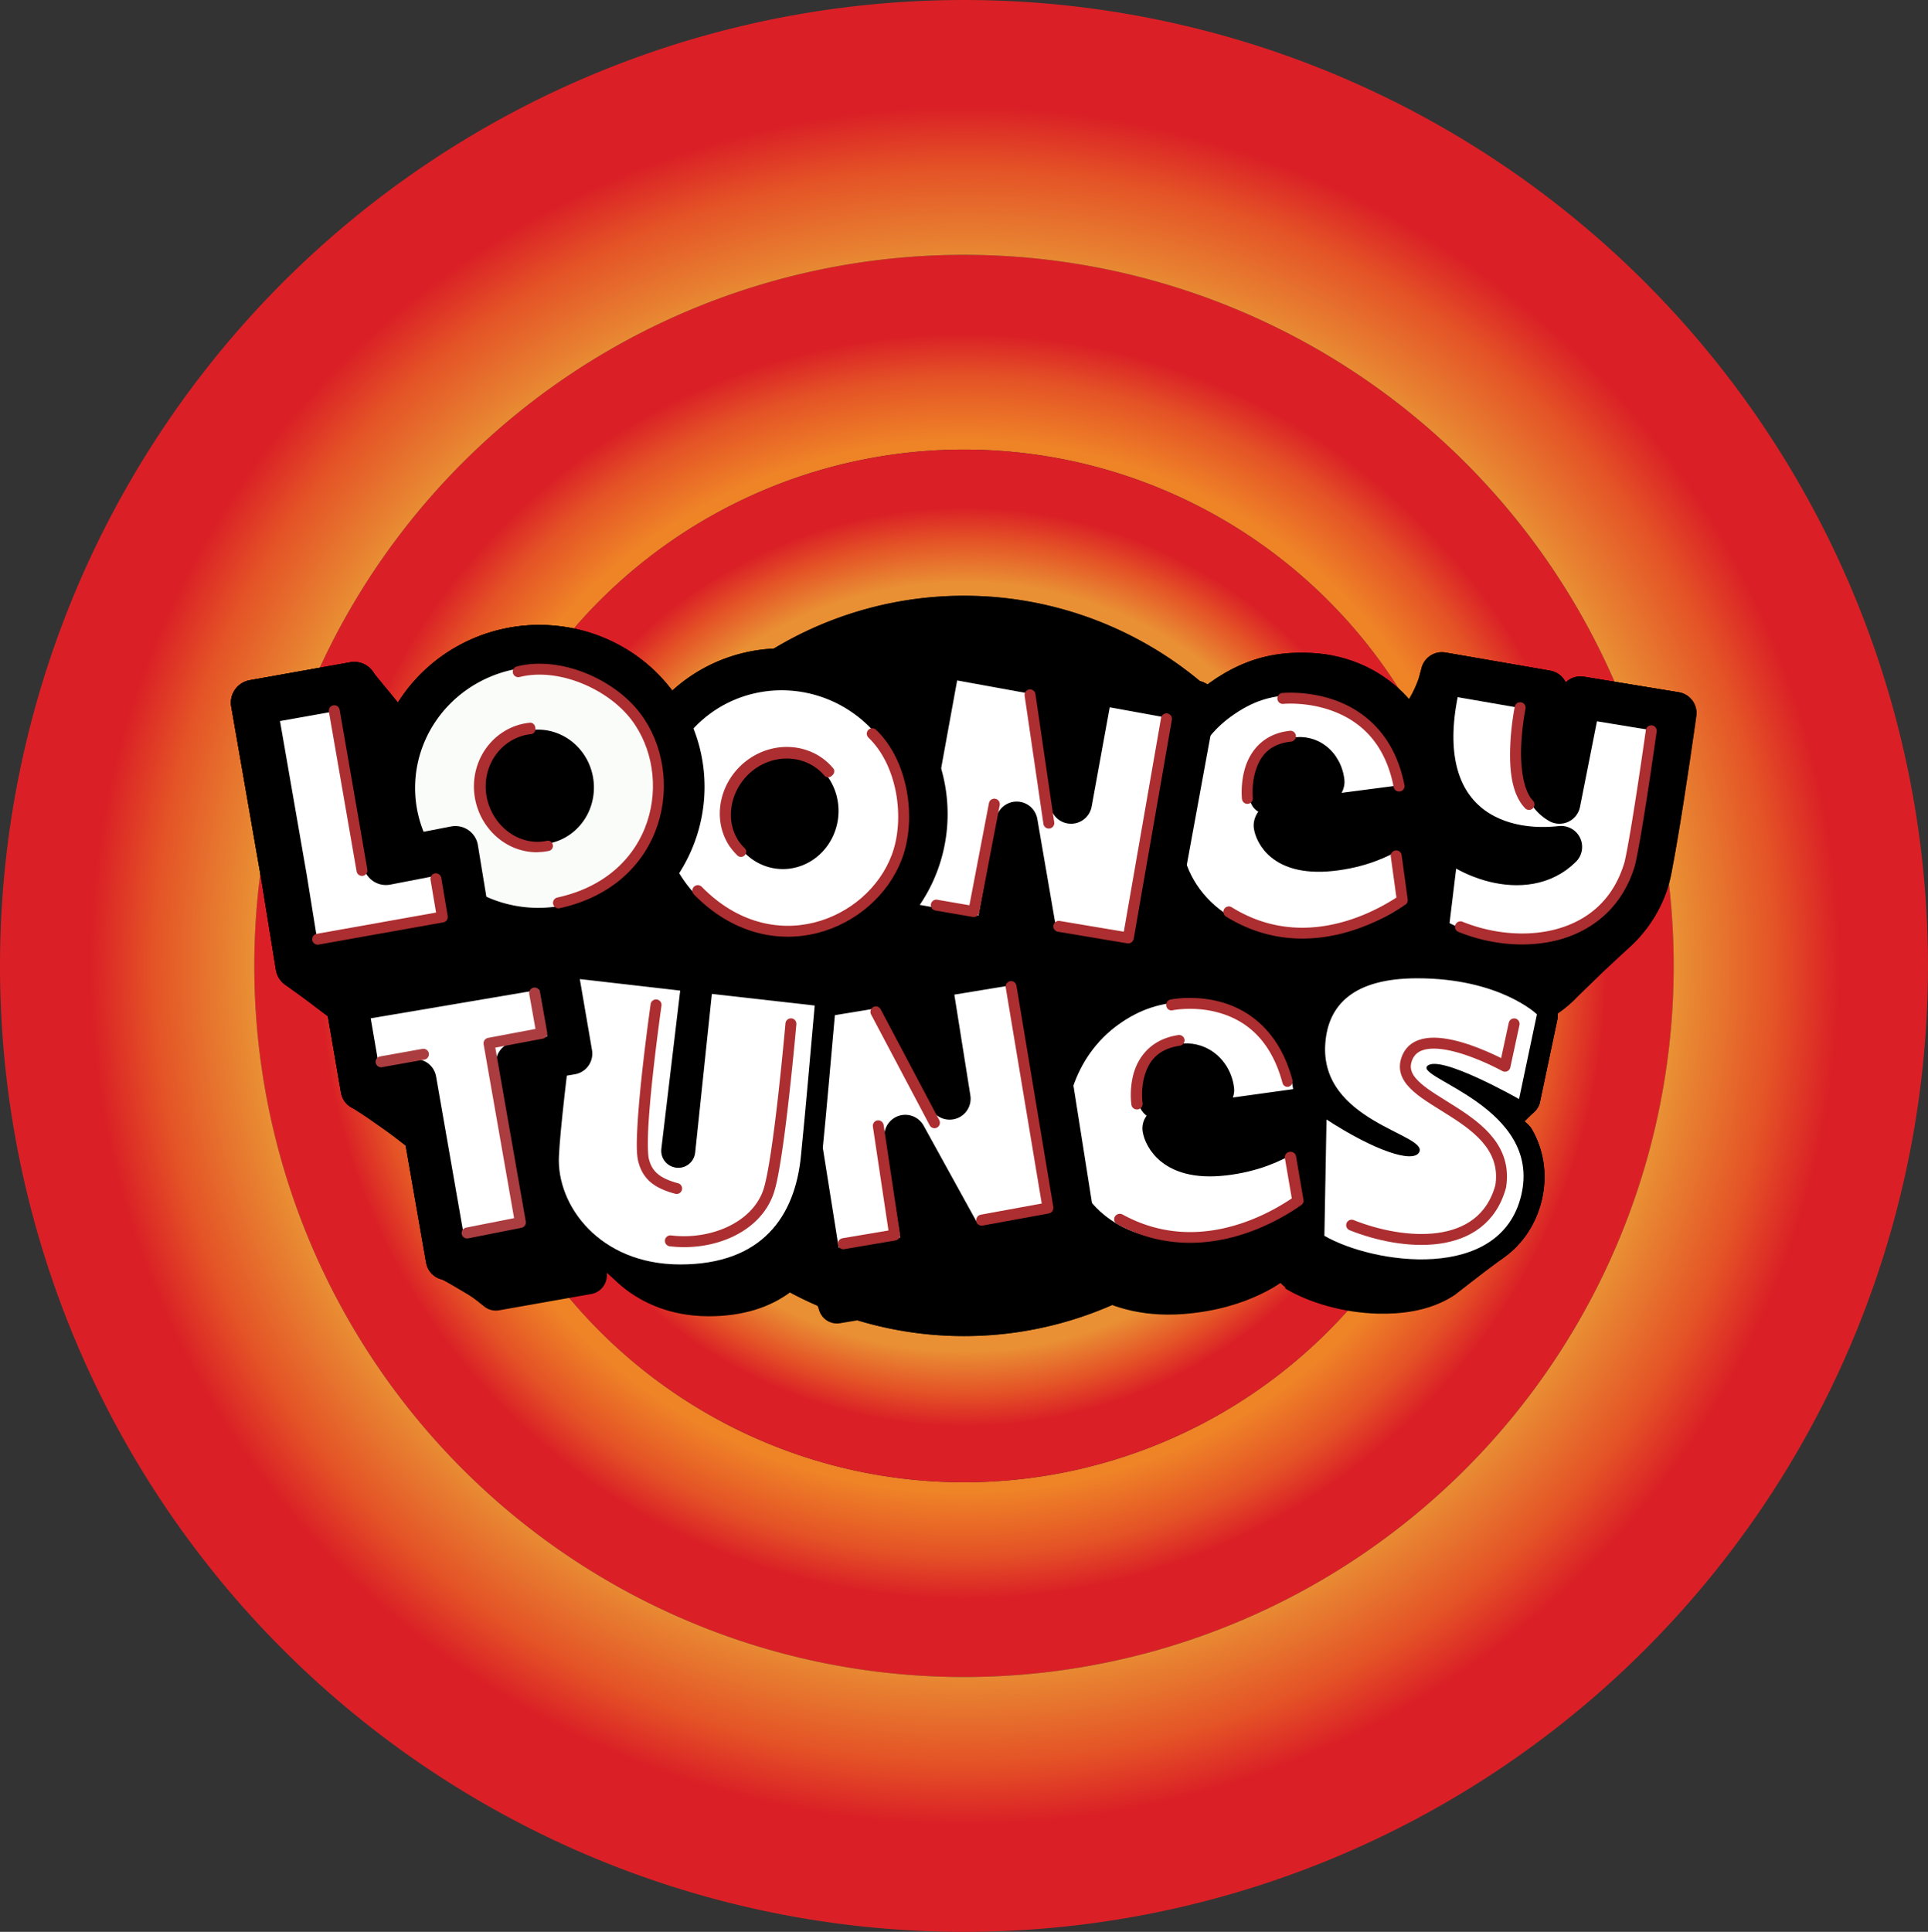 <?xml version="1.0" encoding="UTF-8" standalone="no"?>
<!-- Created with Inkscape (http://www.inkscape.org/) -->

<svg
   width="105.852mm"
   height="106.055mm"
   viewBox="0 0 105.852 106.055"
   version="1.1"
   id="svg1"
   xml:space="preserve"
   inkscape:version="1.3 (0e150ed6c4, 2023-07-21)"
   sodipodi:docname="Looney Tunes 2024.svg"
   xmlns:inkscape="http://www.inkscape.org/namespaces/inkscape"
   xmlns:sodipodi="http://sodipodi.sourceforge.net/DTD/sodipodi-0.dtd"
   xmlns:xlink="http://www.w3.org/1999/xlink"
   xmlns="http://www.w3.org/2000/svg"
   xmlns:svg="http://www.w3.org/2000/svg"><rect x="0" y="0" width="105.852" height="106.055" fill="#333333" stroke="none"/><sodipodi:namedview
     id="namedview1"
     pagecolor="#ffffff"
     bordercolor="#000000"
     borderopacity="0.25"
     inkscape:showpageshadow="2"
     inkscape:pageopacity="0.0"
     inkscape:pagecheckerboard="0"
     inkscape:deskcolor="#d1d1d1"
     inkscape:document-units="mm"
     inkscape:zoom="0.70710678"
     inkscape:cx="-38.183766"
     inkscape:cy="77.781746"
     inkscape:window-width="1920"
     inkscape:window-height="991"
     inkscape:window-x="-9"
     inkscape:window-y="-9"
     inkscape:window-maximized="1"
     inkscape:current-layer="layer1"
     showgrid="false" /><defs
     id="defs1"><linearGradient
       id="linearGradient16"
       inkscape:collect="always"><stop
         style="stop-color:#ef8427;stop-opacity:1"
         offset="0"
         id="stop13" /><stop
         style="stop-color:#e98f34;stop-opacity:1"
         offset="0.815"
         id="stop14" /><stop
         style="stop-color:#e45226;stop-opacity:1;"
         offset="0.93"
         id="stop15" /><stop
         style="stop-color:#da2026;stop-opacity:1"
         offset="1"
         id="stop16" /></linearGradient><linearGradient
       id="linearGradient6"
       inkscape:collect="always"><stop
         style="stop-color:#ef8427;stop-opacity:1"
         offset="0"
         id="stop4" /><stop
         style="stop-color:#ef8427;stop-opacity:1;"
         offset="0.831"
         id="stop5" /><stop
         style="stop-color:#e45226;stop-opacity:1;"
         offset="0.932"
         id="stop10" /><stop
         style="stop-color:#da2026;stop-opacity:1"
         offset="1"
         id="stop6" /></linearGradient><linearGradient
       id="linearGradient1"
       inkscape:collect="always"><stop
         style="stop-color:#ef8427;stop-opacity:1"
         offset="0"
         id="stop1" /><stop
         style="stop-color:#e98f34;stop-opacity:1"
         offset="0.837"
         id="stop3" /><stop
         style="stop-color:#e45226;stop-opacity:1;"
         offset="0.93"
         id="stop12" /><stop
         style="stop-color:#da2026;stop-opacity:1"
         offset="1"
         id="stop2" /></linearGradient><radialGradient
       inkscape:collect="always"
       xlink:href="#linearGradient16"
       id="radialGradient2"
       cx="122.741"
       cy="131.835"
       fx="122.741"
       fy="131.835"
       r="53.341"
       gradientTransform="matrix(0.9,0,0,0.884,-93.26,15.338)"
       gradientUnits="userSpaceOnUse" /><radialGradient
       inkscape:collect="always"
       xlink:href="#linearGradient6"
       id="radialGradient3"
       gradientUnits="userSpaceOnUse"
       gradientTransform="matrix(0.662,0,0,0.651,-64.127,46.088)"
       cx="122.741"
       cy="131.835"
       fx="122.741"
       fy="131.835"
       r="53.341" /><radialGradient
       inkscape:collect="always"
       xlink:href="#linearGradient1"
       id="radialGradient5"
       gradientUnits="userSpaceOnUse"
       gradientTransform="matrix(0.481,0,0,0.473,-41.864,69.587)"
       cx="122.741"
       cy="131.835"
       fx="122.741"
       fy="131.835"
       r="53.341" /></defs><g
     inkscape:label="Katman 1"
     inkscape:groupmode="layer"
     id="layer1"
     transform="translate(35.759,-78.865)"><g
       id="g3"><path
         id="path3"
         style="display:inline;fill:url(#radialGradient3);stroke-width:0.369;paint-order:markers stroke fill"
         d="M 17.167,92.855 A 38.963,39.038 0 0 0 -21.796,131.893 38.963,39.038 0 0 0 17.167,170.931 38.963,39.038 0 0 0 56.13,131.893 38.963,39.038 0 0 0 17.167,92.855 Z m 0,10.691 A 28.293,28.347 0 0 1 45.459,131.893 28.293,28.347 0 0 1 17.167,160.24 28.293,28.347 0 0 1 -11.126,131.893 28.293,28.347 0 0 1 17.167,103.546 Z" /><path
         id="circle1"
         style="display:inline;fill:url(#radialGradient2);stroke-width:0.502;paint-order:markers stroke fill"
         d="M 17.167,78.865 A 52.926,53.027 0 0 0 -35.759,131.893 52.926,53.027 0 0 0 17.167,184.921 52.926,53.027 0 0 0 70.092,131.893 52.926,53.027 0 0 0 17.167,78.865 Z m 0,13.99 A 38.963,39.038 0 0 1 56.13,131.893 38.963,39.038 0 0 1 17.167,170.931 38.963,39.038 0 0 1 -21.796,131.893 38.963,39.038 0 0 1 17.167,92.855 Z" /><path
         id="path5"
         style="display:inline;fill:url(#radialGradient5);stroke-width:0.268;paint-order:markers stroke fill"
         d="M 17.167,103.546 A 28.292,28.347 0 0 0 -11.126,131.893 28.292,28.347 0 0 0 17.167,160.24 28.292,28.347 0 0 0 45.459,131.893 28.292,28.347 0 0 0 17.167,103.546 Z m 0,8.024 a 20.283,20.322 0 0 1 20.283,20.322 20.283,20.322 0 0 1 -20.283,20.322 20.283,20.322 0 0 1 -20.283,-20.322 20.283,20.322 0 0 1 20.283,-20.322 z" /><path
         id="path7"
         style="display:inline;fill:#000000;stroke-width:0.192;paint-order:markers stroke fill"
         d="M 17.167,111.571 A 20.283,20.322 0 0 0 -3.116,131.893 20.283,20.322 0 0 0 17.167,152.215 20.283,20.322 0 0 0 37.45,131.893 20.283,20.322 0 0 0 17.167,111.571 Z" /></g><g
       id="g376"
       style="display:inline"><path
         id="path295"
         style="color:#000000;fill:#000000;stroke-width:0.924;stroke-linecap:round;stroke-linejoin:round;-inkscape-stroke:none;paint-order:markers stroke fill"
         d="m -6.141,113.174 c -3.266,0 -6.147,1.707 -7.761,4.262 -0.011,-0.017 -0.027,-0.03 -0.038,-0.046 -0.011,-0.017 -0.026,-0.03 -0.038,-0.046 -0.011,-0.018 -0.027,-0.031 -0.039,-0.049 -0.011,-0.017 -0.026,-0.03 -0.038,-0.046 -0.011,-0.017 -0.027,-0.03 -0.038,-0.046 -0.011,-0.017 -0.026,-0.031 -0.038,-0.048 -0.011,-0.017 -0.026,-0.03 -0.038,-0.047 -0.011,-0.017 -0.027,-0.03 -0.038,-0.046 -0.011,-0.017 -0.026,-0.03 -0.038,-0.047 -0.011,-0.017 -0.027,-0.03 -0.039,-0.047 -0.011,-0.017 -0.026,-0.03 -0.038,-0.047 -0.011,-0.017 -0.026,-0.03 -0.038,-0.046 -0.011,-0.017 -0.026,-0.03 -0.038,-0.046 -0.012,-0.018 -0.027,-0.032 -0.04,-0.049 -0.011,-0.017 -0.026,-0.029 -0.037,-0.045 -0.011,-0.017 -0.026,-0.03 -0.038,-0.046 -0.012,-0.018 -0.027,-0.032 -0.04,-0.049 -0.011,-0.017 -0.026,-0.03 -0.038,-0.046 -0.011,-0.017 -0.026,-0.03 -0.038,-0.046 -0.011,-0.017 -0.026,-0.03 -0.038,-0.047 -0.011,-0.017 -0.027,-0.03 -0.039,-0.047 -0.011,-0.017 -0.026,-0.03 -0.038,-0.046 -0.011,-0.017 -0.026,-0.031 -0.039,-0.048 -0.011,-0.017 -0.026,-0.03 -0.038,-0.046 -0.011,-0.017 -0.027,-0.031 -0.039,-0.048 -0.011,-0.017 -0.025,-0.03 -0.037,-0.046 -0.011,-0.017 -0.026,-0.031 -0.039,-0.048 -0.011,-0.017 -0.026,-0.03 -0.038,-0.046 -0.012,-0.017 -0.027,-0.031 -0.039,-0.048 -0.011,-0.016 -0.025,-0.03 -0.037,-0.045 -0.012,-0.017 -0.026,-0.031 -0.039,-0.048 -0.012,-0.017 -0.026,-0.031 -0.039,-0.048 -0.011,-0.016 -0.025,-0.03 -0.037,-0.045 -0.012,-0.017 -0.026,-0.031 -0.039,-0.048 -0.012,-0.017 -0.026,-0.031 -0.038,-0.047 -0.012,-0.017 -0.027,-0.031 -0.039,-0.048 -0.084,-0.122 -0.187,-0.231 -0.311,-0.318 -0.039,-0.027 -0.079,-0.052 -0.12,-0.074 -0.247,-0.134 -0.535,-0.182 -0.815,-0.132 l -0.138,0.024 -5.387,0.962 c -0.039,0.007 -0.078,0.016 -0.115,0.026 -0.613,0.17 -1.009,0.78 -0.897,1.419 l 0.025,0.143 1.657,9.533 0.064,0.393 0.708,4.386 c 0.028,0.176 0.094,0.342 0.189,0.488 0.084,0.128 0.193,0.242 0.32,0.333 0.008,0.006 0.018,0.009 0.026,0.015 0.005,0.004 0.008,0.01 0.013,0.013 0.009,0.006 0.019,0.009 0.028,0.015 0.005,0.003 0.007,0.009 0.011,0.012 0.008,0.006 0.018,0.009 0.026,0.015 0.005,0.004 0.007,0.01 0.012,0.013 0.009,0.006 0.019,0.01 0.028,0.016 0.004,0.003 0.006,0.009 0.011,0.012 0.009,0.007 0.019,0.01 0.028,0.017 0.004,0.003 0.006,0.008 0.01,0.011 0.009,0.007 0.02,0.011 0.03,0.018 0.004,0.003 0.005,0.007 0.009,0.01 0.009,0.007 0.02,0.011 0.029,0.018 0.004,0.003 0.006,0.008 0.009,0.01 0.009,0.007 0.02,0.011 0.03,0.018 0.004,0.003 0.005,0.007 0.009,0.01 0.009,0.007 0.02,0.011 0.029,0.018 0.004,0.003 0.006,0.008 0.01,0.011 0.01,0.007 0.021,0.012 0.031,0.019 0.003,0.002 0.005,0.006 0.008,0.009 0.01,0.008 0.021,0.012 0.032,0.02 0.003,0.002 0.004,0.006 0.007,0.008 0.01,0.008 0.022,0.013 0.033,0.02 0.003,0.002 0.004,0.006 0.006,0.008 0.011,0.008 0.023,0.014 0.034,0.022 0.002,0.002 0.003,0.004 0.005,0.006 0.01,0.008 0.022,0.013 0.033,0.021 0.003,0.002 0.004,0.005 0.006,0.007 0.011,0.009 0.023,0.014 0.034,0.022 0.002,0.002 0.003,0.004 0.005,0.006 0.011,0.009 0.024,0.015 0.036,0.024 0.001,0.001 0.002,0.003 0.004,0.004 0.011,0.009 0.024,0.015 0.035,0.024 0.001,0.001 0.002,0.003 0.004,0.004 0.011,0.009 0.023,0.015 0.034,0.023 0.002,0.002 0.003,0.004 0.005,0.006 0.011,0.01 0.025,0.016 0.036,0.025 10e-4,9e-4 0.002,0.002 0.003,0.003 0.011,0.01 0.025,0.016 0.037,0.025 10e-4,9e-4 0.002,0.002 0.003,0.003 0.012,0.01 0.025,0.017 0.037,0.026 5.49e-4,4.9e-4 10e-4,0.001 0.002,0.002 0.012,0.01 0.026,0.017 0.038,0.026 4.68e-4,4.2e-4 5.64e-4,0.001 10e-4,0.002 0.012,0.011 0.027,0.018 0.039,0.028 0.015,0.013 0.032,0.022 0.048,0.035 0.036,0.032 0.076,0.057 0.115,0.084 0.008,0.006 0.016,0.011 0.023,0.017 0.004,0.004 0.009,0.007 0.013,0.01 0.052,0.044 0.105,0.088 0.163,0.122 0.013,0.009 0.025,0.021 0.038,0.029 0.014,0.009 0.026,0.021 0.04,0.03 0.013,0.008 0.023,0.019 0.036,0.027 0.013,0.009 0.025,0.021 0.039,0.03 0.014,0.01 0.027,0.022 0.042,0.032 0.013,0.009 0.024,0.02 0.037,0.028 0.014,0.01 0.026,0.021 0.04,0.03 0.012,0.009 0.023,0.019 0.035,0.027 0.013,0.01 0.025,0.021 0.039,0.03 0.014,0.01 0.027,0.022 0.041,0.032 0.013,0.009 0.024,0.02 0.037,0.028 0.013,0.01 0.026,0.02 0.039,0.029 0.013,0.01 0.025,0.02 0.039,0.029 0.013,0.01 0.025,0.021 0.039,0.03 0.012,0.009 0.024,0.019 0.037,0.028 0.013,0.01 0.026,0.021 0.04,0.031 0.013,0.01 0.025,0.02 0.039,0.029 0.013,0.01 0.026,0.02 0.039,0.03 0.013,0.01 0.026,0.02 0.039,0.029 0.013,0.01 0.025,0.02 0.039,0.03 0.013,0.011 0.026,0.021 0.04,0.03 0.012,0.01 0.025,0.019 0.037,0.028 0.012,0.01 0.025,0.019 0.038,0.029 0.013,0.011 0.026,0.021 0.04,0.031 0.013,0.011 0.026,0.019 0.039,0.029 0.013,0.011 0.026,0.02 0.04,0.03 0.012,0.01 0.024,0.018 0.036,0.028 0.013,0.011 0.027,0.021 0.04,0.031 0.002,0.002 0.003,0.004 0.005,0.005 l 0.049,0.284 0.098,0.567 0.41,2.392 0.112,0.644 0.05,0.291 c 0.04,0.234 0.148,0.438 0.3,0.598 0.069,0.072 0.148,0.133 0.232,0.185 0.011,0.008 0.022,0.015 0.034,0.022 0.012,0.008 0.024,0.015 0.037,0.023 0.012,0.008 0.023,0.015 0.035,0.023 0.011,0.008 0.023,0.015 0.035,0.022 0.011,0.008 0.022,0.014 0.034,0.022 0.012,0.008 0.024,0.016 0.036,0.024 0.011,0.008 0.024,0.014 0.035,0.022 0.011,0.008 0.022,0.014 0.034,0.022 0.011,0.008 0.023,0.015 0.035,0.023 0.012,0.009 0.024,0.015 0.036,0.024 0.011,0.008 0.024,0.014 0.035,0.022 0.011,0.009 0.024,0.015 0.036,0.023 0.011,0.009 0.024,0.015 0.035,0.023 0.011,0.009 0.024,0.014 0.035,0.022 0.011,0.008 0.023,0.014 0.034,0.022 0.011,0.009 0.024,0.015 0.036,0.024 0.01,0.009 0.023,0.014 0.034,0.022 0.017,0.015 0.039,0.024 0.057,0.037 0.031,0.025 0.066,0.043 0.099,0.065 0.029,0.023 0.06,0.043 0.092,0.062 0.036,0.024 0.068,0.053 0.107,0.073 0.012,0.007 0.021,0.017 0.033,0.023 0.011,0.007 0.021,0.017 0.033,0.023 0.012,0.007 0.022,0.018 0.034,0.024 0.012,0.007 0.022,0.017 0.034,0.024 0.012,0.007 0.022,0.017 0.035,0.024 0.011,0.007 0.021,0.017 0.033,0.023 0.012,0.008 0.023,0.017 0.035,0.024 0.011,0.007 0.021,0.016 0.032,0.023 0.012,0.008 0.022,0.017 0.035,0.024 0.012,0.008 0.022,0.017 0.034,0.024 0.011,0.007 0.021,0.016 0.033,0.023 0.011,0.008 0.022,0.017 0.034,0.024 0.012,0.008 0.023,0.017 0.035,0.024 0.011,0.008 0.022,0.016 0.033,0.023 0.011,0.008 0.022,0.017 0.034,0.024 0.012,0.008 0.023,0.016 0.035,0.024 0.011,0.008 0.021,0.015 0.032,0.023 0.012,0.008 0.023,0.017 0.035,0.025 0.011,0.008 0.022,0.016 0.033,0.023 0.011,0.008 0.022,0.016 0.034,0.024 0.011,0.008 0.022,0.016 0.033,0.024 0.011,0.009 0.023,0.016 0.035,0.025 0.011,0.009 0.022,0.016 0.034,0.024 0.011,0.008 0.022,0.015 0.033,0.023 0.011,0.009 0.022,0.016 0.034,0.024 0.011,0.009 0.023,0.015 0.034,0.024 0.011,0.009 0.023,0.016 0.034,0.025 0.011,0.009 0.022,0.015 0.033,0.024 0.011,0.009 0.023,0.016 0.035,0.025 0.01,0.009 0.022,0.015 0.032,0.023 0.011,0.009 0.024,0.016 0.035,0.025 0.01,0.009 0.022,0.015 0.033,0.024 0.01,0.009 0.023,0.015 0.033,0.023 0.01,0.009 0.022,0.015 0.032,0.024 0.021,0.02 0.047,0.033 0.07,0.051 0.015,0.012 0.031,0.022 0.047,0.034 0.022,0.018 0.045,0.034 0.068,0.051 0.01,0.008 0.02,0.015 0.03,0.022 0.033,0.026 0.065,0.055 0.101,0.077 0.004,0.003 0.008,0.007 0.012,0.01 0.001,7.5e-4 0.002,0.002 0.004,0.003 0.022,0.016 0.042,0.036 0.065,0.05 0.011,0.007 0.02,0.017 0.031,0.024 0.012,0.008 0.021,0.018 0.033,0.025 0.011,0.008 0.02,0.018 0.032,0.025 0.012,0.008 0.022,0.019 0.035,0.027 0.01,0.007 0.019,0.016 0.03,0.023 0.012,0.009 0.023,0.019 0.035,0.027 0.011,0.008 0.02,0.017 0.031,0.024 0.011,0.008 0.02,0.017 0.032,0.025 0.012,0.009 0.023,0.019 0.035,0.027 0.01,0.008 0.02,0.016 0.03,0.023 0.012,0.009 0.023,0.019 0.035,0.027 0.011,0.008 0.021,0.017 0.032,0.024 0.011,0.009 0.021,0.018 0.033,0.026 0.011,0.009 0.021,0.017 0.033,0.025 0.01,0.009 0.021,0.017 0.032,0.025 0.011,0.009 0.022,0.018 0.033,0.026 0.005,0.004 0.009,0.01 0.014,0.015 l 1.117,6.4 c 0.038,0.217 0.148,0.394 0.283,0.548 0.041,0.05 0.086,0.095 0.134,0.136 0.024,0.02 0.039,0.049 0.065,0.067 0.009,0.006 0.02,0.007 0.028,0.012 0.002,0.001 0.004,0.001 0.006,0.003 0.038,0.027 0.086,0.036 0.128,0.057 0.012,0.007 0.025,0.011 0.037,0.017 0.009,0.005 0.02,0.009 0.029,0.014 0.028,0.016 0.057,0.028 0.086,0.042 0.004,0.002 0.007,0.003 0.011,0.005 0.032,0.017 0.063,0.034 0.097,0.049 0.009,0.004 0.017,0.01 0.026,0.013 0.019,0.009 0.037,0.022 0.057,0.03 0.044,0.022 0.082,0.055 0.13,0.071 0.005,0.002 0.008,0.006 0.013,0.007 0.001,3.6e-4 0.002,0.001 0.003,0.002 0.009,0.003 0.016,0.011 0.025,0.015 0.009,0.003 0.016,0.012 0.025,0.015 0.01,0.004 0.018,0.012 0.028,0.015 0.009,0.003 0.015,0.01 0.023,0.013 0.009,0.004 0.016,0.012 0.026,0.015 0.01,0.004 0.018,0.012 0.028,0.015 0.009,0.004 0.016,0.011 0.025,0.014 0.009,0.004 0.016,0.011 0.025,0.015 0.009,0.004 0.017,0.012 0.026,0.015 0.009,0.004 0.017,0.011 0.027,0.015 0.009,0.004 0.016,0.011 0.025,0.015 0.01,0.005 0.018,0.011 0.027,0.015 0.009,0.004 0.016,0.011 0.025,0.015 0.009,0.005 0.017,0.011 0.027,0.015 0.009,0.005 0.017,0.011 0.026,0.015 0.008,0.004 0.015,0.01 0.024,0.014 0.01,0.005 0.018,0.012 0.028,0.017 0.009,0.005 0.017,0.01 0.026,0.015 0.009,0.005 0.016,0.011 0.025,0.015 0.009,0.005 0.017,0.01 0.025,0.015 0.009,0.005 0.018,0.011 0.027,0.015 0.008,0.005 0.016,0.01 0.024,0.015 0.01,0.006 0.019,0.011 0.028,0.017 0.008,0.005 0.016,0.009 0.024,0.014 0.009,0.006 0.017,0.01 0.026,0.015 0.009,0.006 0.018,0.01 0.027,0.015 0.008,0.005 0.016,0.009 0.025,0.015 0.009,0.006 0.018,0.01 0.027,0.016 0.008,0.006 0.017,0.009 0.025,0.015 0.009,0.006 0.019,0.01 0.028,0.016 0.008,0.006 0.016,0.009 0.024,0.014 0.008,0.006 0.017,0.01 0.026,0.015 0.009,0.006 0.018,0.01 0.027,0.016 0.008,0.006 0.017,0.008 0.024,0.014 0.009,0.007 0.019,0.011 0.028,0.017 0.007,0.006 0.017,0.008 0.024,0.014 0.008,0.007 0.018,0.01 0.027,0.016 0.008,0.006 0.017,0.009 0.025,0.015 0.008,0.007 0.018,0.009 0.026,0.015 0.008,0.006 0.018,0.009 0.025,0.015 0.008,0.007 0.018,0.009 0.026,0.015 0.012,0.011 0.029,0.015 0.041,0.025 0.016,0.014 0.037,0.019 0.053,0.032 0.008,0.007 0.019,0.01 0.027,0.017 0.013,0.011 0.03,0.017 0.044,0.027 0.011,0.009 0.024,0.014 0.035,0.023 0.018,0.015 0.039,0.024 0.057,0.038 0.029,0.022 0.059,0.042 0.089,0.06 0.02,0.013 0.038,0.029 0.059,0.041 0.004,0.002 0.007,0.005 0.011,0.008 0.009,0.006 0.016,0.013 0.025,0.018 0.027,0.018 0.05,0.043 0.08,0.059 0.023,0.013 0.039,0.036 0.063,0.048 0.009,0.005 0.014,0.014 0.023,0.018 4.542e-4,3.5e-4 0.002,1.6e-4 0.002,5.1e-4 0.008,0.004 0.013,0.013 0.021,0.017 0.009,0.005 0.014,0.014 0.023,0.019 3.604e-4,2.7e-4 0.001,2.4e-4 0.002,5.1e-4 0.008,0.005 0.013,0.013 0.021,0.018 8.805e-4,6.8e-4 0.003,8.9e-4 0.004,0.002 0.007,0.004 0.012,0.012 0.02,0.017 8.933e-4,6.8e-4 0.003,8.7e-4 0.004,0.002 0.007,0.004 0.012,0.012 0.019,0.017 7.954e-4,6.1e-4 0.002,9.4e-4 0.003,0.002 0.008,0.005 0.012,0.013 0.02,0.018 0.002,0.001 0.005,0.001 0.006,0.003 0.006,0.004 0.01,0.011 0.017,0.015 0.002,0.001 0.005,0.002 0.007,0.003 0.006,0.004 0.01,0.011 0.017,0.015 0.002,0.001 0.005,0.002 0.007,0.003 0.006,0.004 0.01,0.011 0.016,0.015 0.002,0.002 0.006,0.002 0.009,0.004 0.006,0.004 0.009,0.01 0.014,0.014 0.002,0.001 0.004,0.002 0.006,0.003 0.006,0.004 0.01,0.012 0.017,0.016 0.003,0.002 0.008,0.003 0.011,0.005 0.005,0.003 0.008,0.009 0.012,0.012 0.003,0.002 0.007,0.003 0.01,0.005 0.005,0.004 0.008,0.01 0.013,0.013 0.003,0.002 0.008,0.003 0.011,0.006 0.005,0.003 0.007,0.009 0.012,0.012 0.003,0.002 0.007,0.003 0.009,0.005 0.005,0.004 0.008,0.011 0.013,0.015 0.004,0.003 0.009,0.004 0.013,0.007 0.004,0.003 0.006,0.008 0.01,0.011 0.004,0.003 0.009,0.004 0.012,0.007 0.004,0.003 0.006,0.008 0.01,0.011 0.173,0.132 0.384,0.21 0.608,0.214 0.064,0.001 0.129,-0.004 0.194,-0.015 l 0.022,-0.004 0.623,-0.11 0.023,-0.004 0.003,-0.001 0.186,-0.033 0.644,-0.113 h 0.002 l 2.099,-0.372 0.646,-0.114 0.175,-0.031 0.644,-0.113 c 0.276,-0.049 0.509,-0.206 0.663,-0.422 0.149,-0.208 0.217,-0.472 0.191,-0.746 5.528e-4,4.9e-4 9.972e-4,0.001 0.002,0.002 0.007,0.006 0.013,0.012 0.019,0.018 0.008,0.007 0.015,0.014 0.023,0.021 0.005,0.004 0.009,0.008 0.014,0.012 0.005,0.004 0.009,0.009 0.014,0.013 0.006,0.006 0.013,0.012 0.019,0.018 0.006,0.005 0.011,0.01 0.017,0.015 0.005,0.004 0.009,0.009 0.014,0.013 0.007,0.007 0.015,0.013 0.022,0.02 0.004,0.003 0.007,0.007 0.011,0.01 0.006,0.005 0.011,0.01 0.017,0.015 0.006,0.006 0.013,0.012 0.019,0.018 0.006,0.006 0.013,0.012 0.02,0.018 0.003,0.002 0.006,0.005 0.008,0.007 0.008,0.008 0.017,0.015 0.025,0.023 0.004,0.003 0.007,0.007 0.011,0.01 0.006,0.005 0.011,0.011 0.017,0.016 0.006,0.006 0.013,0.012 0.02,0.018 0.006,0.006 0.013,0.012 0.02,0.018 0.003,0.002 0.006,0.005 0.008,0.007 0.007,0.007 0.014,0.014 0.022,0.021 0.006,0.005 0.011,0.01 0.017,0.015 0.004,0.004 0.008,0.007 0.011,0.01 0.008,0.008 0.017,0.015 0.025,0.023 0.003,0.003 0.007,0.006 0.011,0.01 0.012,0.012 0.026,0.022 0.038,0.034 1.053,1.017 2.496,1.75 4.26,1.937 0.282,0.03 0.572,0.046 0.87,0.047 1.877,0.005 3.409,-0.488 4.546,-1.359 0.211,-0.162 0.41,-0.338 0.593,-0.525 0.015,-0.016 0.031,-0.032 0.046,-0.048 0.042,0.084 0.093,0.164 0.155,0.235 9e-5,1e-4 -9e-5,4.1e-4 0,5.1e-4 1.428e-4,1.8e-4 3.739e-4,3.4e-4 5.168e-4,5.2e-4 0.003,0.004 0.006,0.008 0.009,0.012 0.016,0.02 0.028,0.043 0.045,0.062 0.003,0.003 0.005,0.008 0.008,0.011 0.023,0.028 0.05,0.05 0.075,0.075 0.002,0.003 0.004,0.005 0.006,0.008 0.014,0.022 0.03,0.042 0.045,0.064 0.002,0.003 0.004,0.006 0.006,0.009 0.007,0.011 0.014,0.021 0.021,0.031 0.005,0.007 0.009,0.014 0.014,0.021 0.003,0.004 0.006,0.009 0.009,0.013 0.004,0.006 0.008,0.012 0.012,0.018 0.002,0.004 0.004,0.007 0.007,0.011 0.008,0.012 0.015,0.026 0.023,0.037 0.01,0.015 0.018,0.032 0.028,0.046 0.008,0.012 0.015,0.028 0.024,0.039 0.007,0.01 0.012,0.024 0.019,0.033 0.003,0.005 0.005,0.011 0.009,0.016 0.009,0.013 0.015,0.032 0.024,0.043 0.004,0.005 0.006,0.014 0.01,0.019 3.45e-4,4.2e-4 6.881e-4,10e-4 0.001,0.002 0.009,0.013 0.014,0.034 0.023,0.045 2.401e-4,4.8e-4 2.77e-4,5.6e-4 5.168e-4,0.001 0.002,0.003 0.003,0.007 0.005,0.01 3.855e-4,8e-4 6.49e-4,7.6e-4 0.001,0.002 0.002,0.002 0.003,0.007 0.005,0.009 5.241e-4,0.001 0.001,9.9e-4 0.002,0.002 0.002,0.002 0.003,0.007 0.004,0.009 3.76e-4,8.1e-4 6.587e-4,7.4e-4 0.001,0.002 0.002,0.002 0.003,0.007 0.005,0.01 8.26e-4,0.002 0.001,0.002 0.002,0.004 0.001,0.002 0.002,0.005 0.004,0.007 0.002,0.004 0.003,0.004 0.005,0.007 6.091e-4,9e-4 9.404e-4,0.003 0.002,0.004 8.067e-4,0.002 0.001,0.002 0.002,0.004 0.001,0.002 0.002,0.006 0.004,0.008 0.001,0.003 0.002,0.003 0.004,0.006 8.256e-4,0.001 0.001,0.004 0.002,0.005 0.002,0.004 0.003,0.004 0.004,0.007 5.727e-4,9.1e-4 9.771e-4,0.003 0.002,0.004 0.002,0.004 0.003,0.004 0.005,0.008 4.642e-4,7.5e-4 5.69e-4,0.002 0.001,0.003 8.912e-4,0.002 0.002,0.002 0.003,0.004 0.001,0.002 0.002,0.006 0.003,0.008 0.002,0.005 0.003,0.005 0.005,0.01 1.564e-4,2.7e-4 3.603e-4,7.7e-4 5.167e-4,0.001 0.002,0.007 0.004,0.006 0.006,0.012 0.009,0.026 0.016,0.034 0.024,0.048 0.004,0.009 0.007,0.016 0.01,0.022 0.005,0.012 0.011,0.027 0.015,0.033 0.002,0.005 0.005,0.012 0.007,0.015 0.001,0.001 0.004,0.009 0.005,0.01 0.001,10e-4 0.003,0.01 0.005,0.011 0.001,0.002 0.003,0.011 0.005,0.012 3.092e-4,7.2e-4 7.227e-4,0.001 0.001,0.002 9.999e-4,10e-4 0.003,0.009 0.004,0.009 0.001,0.002 0.004,0.011 0.005,0.012 l 5.167e-4,5.2e-4 c 0.001,0.002 0.003,0.011 0.004,0.011 6.907e-4,0.002 0.002,0.003 0.003,0.005 5.484e-4,5.7e-4 0.002,0.006 0.002,0.006 1.384e-4,3.7e-4 3.78e-4,6.7e-4 5.168e-4,0.001 0.001,0.001 0.003,0.011 0.004,0.011 5.375e-4,0.001 0.002,0.003 0.002,0.004 5.496e-4,6.5e-4 0.002,0.006 0.003,0.007 6.785e-4,0.002 0.002,0.003 0.003,0.005 5.03e-4,6.2e-4 0.002,0.006 0.002,0.007 6.303e-4,0.002 0.002,0.003 0.003,0.005 4.052e-4,4.5e-4 0.002,0.005 0.002,0.006 4.385e-4,0.001 0.002,0.002 0.002,0.004 5.974e-4,8.6e-4 0.002,0.008 0.003,0.009 0.001,0.003 0.004,0.006 0.005,0.009 1.162e-4,8e-5 4.054e-4,0.002 5.168e-4,0.002 6.8e-4,0.002 0.002,0.004 0.003,0.006 3.2e-4,4.2e-4 0.001,0.005 0.002,0.006 6.986e-4,0.002 0.002,0.004 0.003,0.007 2.666e-4,3.7e-4 0.001,0.005 0.002,0.005 0.001,0.004 0.004,0.007 0.005,0.01 4.08e-5,3e-5 -3.97e-5,0.001 0,0.001 7.876e-4,0.003 0.003,0.005 0.004,0.008 1.489e-4,1.7e-4 8.998e-4,0.004 0.001,0.004 9.479e-4,0.004 0.004,0.007 0.005,0.01 v 5.1e-4 c 0.001,0.004 0.004,0.008 0.005,0.012 9.029e-4,0.004 0.004,0.007 0.005,0.011 v 5.2e-4 c 8.938e-4,0.004 0.004,0.007 0.005,0.011 v 5.1e-4 c 0.004,0.018 0.015,0.032 0.019,0.05 0.006,0.031 0.023,0.058 0.032,0.088 0.05,0.213 0.151,0.41 0.31,0.557 0.027,0.025 0.056,0.049 0.086,0.072 0.226,0.169 0.509,0.238 0.784,0.192 l 4.234,-0.703 0.909,-0.151 c 0.25,-0.042 0.465,-0.172 0.62,-0.354 0.005,-0.006 0.009,-0.011 0.014,-0.017 0.07,-0.085 0.127,-0.182 0.168,-0.286 0.036,-0.092 0.059,-0.191 0.069,-0.292 8.9e-4,-0.007 0.001,-0.013 0.002,-0.02 9.79e-4,-0.007 7.03e-4,-0.014 0.002,-0.021 10e-4,-0.007 6.52e-4,-0.013 0.002,-0.02 0.001,-0.007 0.001,-0.014 0.002,-0.021 0.001,-0.007 4.59e-4,-0.014 0.002,-0.021 0.001,-0.006 9.65e-4,-0.013 0.002,-0.02 0.001,-0.007 3.21e-4,-0.014 0.002,-0.021 0.002,-0.007 7.22e-4,-0.014 0.002,-0.021 0.002,-0.006 2.11e-4,-0.013 0.002,-0.02 0.004,-0.015 0.002,-0.032 0.005,-0.048 0.001,-0.005 9.5e-4,-0.011 0.002,-0.016 l 0.128,0.24 c 0.056,0.104 0.126,0.196 0.208,0.274 0.233,0.222 0.556,0.329 0.881,0.275 l 4.499,-0.746 0.137,-0.023 0.785,-0.13 c 0.045,-0.008 0.09,-0.019 0.134,-0.033 1.305,1.044 3.037,1.703 5.137,1.721 0.303,0.003 0.613,-0.008 0.931,-0.033 1.746,-0.136 3.13,-0.572 4.17,-1.064 0.12,-0.057 0.235,-0.114 0.346,-0.172 0.099,-0.052 0.195,-0.104 0.287,-0.156 0.028,-0.016 0.055,-0.032 0.082,-0.047 0.033,-0.019 0.065,-0.038 0.096,-0.057 0.084,-0.05 0.16,-0.101 0.237,-0.151 0.03,-0.019 0.062,-0.038 0.091,-0.057 0.07,0.084 0.151,0.158 0.244,0.217 0.007,0.031 0.015,0.062 0.025,0.093 1.279,0.765 3.165,1.334 5.125,1.376 0.305,0.006 0.611,-1.6e-4 0.917,-0.02 0.841,-0.056 1.685,-0.225 2.463,-0.573 0.275,-0.123 0.541,-0.268 0.797,-0.438 0.014,-0.009 0.026,-0.021 0.04,-0.031 0.014,-0.009 0.026,-0.021 0.04,-0.031 0.014,-0.009 0.026,-0.022 0.039,-0.031 3.92e-4,-2.7e-4 6.42e-4,-7.5e-4 0.001,-0.001 0.008,-0.005 0.015,-0.012 0.023,-0.018 0.005,-0.004 0.01,-0.008 0.015,-0.012 8.41e-4,-5.7e-4 0.002,-9.8e-4 0.003,-0.002 0.012,-0.008 0.023,-0.02 0.036,-0.028 0.002,-0.001 0.003,-0.002 0.005,-0.003 0.012,-0.008 0.023,-0.019 0.035,-0.028 0.002,-0.001 0.004,-0.002 0.005,-0.003 0.014,-0.01 0.026,-0.022 0.04,-0.032 0.008,-0.005 0.014,-0.013 0.022,-0.018 0.004,-0.003 0.009,-0.006 0.013,-0.01 0.002,-0.001 0.004,-0.002 0.005,-0.003 0.011,-0.008 0.021,-0.018 0.032,-0.025 0.001,-8.6e-4 0.002,-0.002 0.003,-0.003 0.002,-0.001 0.004,-0.002 0.006,-0.003 0.011,-0.008 0.021,-0.018 0.032,-0.026 l 5.17e-4,-5.1e-4 c 0.003,-0.002 0.006,-0.003 0.008,-0.005 0.011,-0.008 0.021,-0.018 0.032,-0.026 0.003,-0.002 0.006,-0.003 0.008,-0.005 0.013,-0.009 0.024,-0.02 0.036,-0.029 0.001,-9.6e-4 0.003,-0.002 0.004,-0.003 0.009,-0.006 0.017,-0.015 0.026,-0.021 0.002,-0.002 0.005,-0.003 0.007,-0.005 0.003,-0.002 0.005,-0.003 0.008,-0.005 0.01,-0.007 0.019,-0.017 0.029,-0.024 0.004,-0.003 0.008,-0.004 0.012,-0.007 0.01,-0.007 0.02,-0.017 0.03,-0.025 0.003,-0.002 0.007,-0.004 0.01,-0.006 0.01,-0.007 0.019,-0.017 0.029,-0.024 0.004,-0.003 0.007,-0.004 0.011,-0.007 0.011,-0.008 0.02,-0.018 0.03,-0.025 0.003,-0.002 0.007,-0.004 0.01,-0.007 0.01,-0.007 0.018,-0.017 0.028,-0.024 0.004,-0.003 0.009,-0.004 0.012,-0.007 0.01,-0.007 0.018,-0.016 0.027,-0.023 0.004,-0.003 0.009,-0.005 0.013,-0.008 0.009,-0.007 0.016,-0.015 0.025,-0.022 0.005,-0.004 0.011,-0.006 0.015,-0.009 0.009,-0.007 0.017,-0.016 0.027,-0.023 0.004,-0.003 0.009,-0.006 0.013,-0.009 0.007,-0.005 0.013,-0.012 0.021,-0.018 0.006,-0.005 0.013,-0.009 0.02,-0.013 0.009,-0.006 0.016,-0.015 0.025,-0.022 0.005,-0.004 0.011,-0.006 0.015,-0.009 0.006,-0.004 0.011,-0.011 0.017,-0.015 0.008,-0.006 0.016,-0.01 0.024,-0.016 0.008,-0.006 0.015,-0.014 0.024,-0.021 0.005,-0.004 0.011,-0.006 0.017,-0.01 0.008,-0.006 0.015,-0.014 0.023,-0.02 0.006,-0.004 0.012,-0.008 0.018,-0.012 0.008,-0.006 0.015,-0.014 0.023,-0.02 0.006,-0.004 0.012,-0.007 0.018,-0.011 0.006,-0.004 0.01,-0.01 0.016,-0.014 0.008,-0.006 0.016,-0.011 0.024,-0.017 0.005,-0.004 0.01,-0.009 0.015,-0.013 0.008,-0.006 0.017,-0.011 0.025,-0.018 0.006,-0.005 0.011,-0.011 0.018,-0.016 0.007,-0.006 0.016,-0.01 0.023,-0.016 0.005,-0.004 0.009,-0.008 0.013,-0.012 0.009,-0.007 0.018,-0.012 0.027,-0.019 0.004,-0.003 0.008,-0.008 0.013,-0.011 0.009,-0.007 0.018,-0.013 0.027,-0.02 0.004,-0.003 0.008,-0.008 0.012,-0.011 0.009,-0.007 0.019,-0.013 0.028,-0.02 0.007,-0.005 0.012,-0.012 0.019,-0.017 0.007,-0.005 0.015,-0.009 0.022,-0.014 0.004,-0.003 0.007,-0.007 0.011,-0.01 0.01,-0.008 0.02,-0.013 0.03,-0.021 0.003,-0.003 0.006,-0.006 0.01,-0.009 0.01,-0.008 0.021,-0.014 0.03,-0.022 0.003,-0.003 0.006,-0.006 0.009,-0.008 0.01,-0.008 0.021,-0.015 0.031,-0.023 0.003,-0.002 0.005,-0.005 0.008,-0.008 0.01,-0.008 0.022,-0.015 0.032,-0.023 0.003,-0.002 0.005,-0.005 0.008,-0.007 0.011,-0.008 0.022,-0.015 0.033,-0.024 0.004,-0.003 0.007,-0.006 0.01,-0.009 0.01,-0.008 0.021,-0.015 0.03,-0.023 0.002,-0.002 0.004,-0.004 0.006,-0.006 0.011,-0.009 0.023,-0.016 0.034,-0.025 0.002,-0.002 0.004,-0.004 0.006,-0.005 0.004,-0.003 0.007,-0.005 0.011,-0.008 0.012,-0.008 0.022,-0.018 0.034,-0.026 0.015,-0.01 0.028,-0.021 0.043,-0.032 0.014,-0.01 0.027,-0.02 0.04,-0.03 0.013,-0.009 0.025,-0.02 0.038,-0.029 0.013,-0.009 0.025,-0.019 0.038,-0.028 0.015,-0.011 0.031,-0.022 0.046,-0.034 0.011,-0.008 0.022,-0.017 0.034,-0.025 0.013,-0.009 0.025,-0.019 0.038,-0.028 0.015,-0.011 0.029,-0.022 0.044,-0.033 0.012,-0.009 0.024,-0.018 0.037,-0.027 0.014,-0.01 0.028,-0.021 0.042,-0.032 0.012,-0.009 0.025,-0.018 0.037,-0.027 0.015,-0.011 0.03,-0.022 0.045,-0.034 0.01,-0.008 0.021,-0.015 0.031,-0.023 0.016,-0.012 0.033,-0.024 0.049,-0.036 0.012,-0.009 0.025,-0.019 0.037,-0.028 0.012,-0.009 0.023,-0.018 0.035,-0.026 0.015,-0.011 0.029,-0.021 0.044,-0.032 0.012,-0.009 0.024,-0.017 0.035,-0.026 0.015,-0.011 0.029,-0.022 0.044,-0.033 0.013,-0.01 0.026,-0.019 0.039,-0.028 0.013,-0.009 0.025,-0.018 0.038,-0.028 0.013,-0.01 0.027,-0.019 0.04,-0.029 0.014,-0.011 0.028,-0.021 0.042,-0.032 0.013,-0.01 0.027,-0.02 0.041,-0.03 0.012,-0.009 0.024,-0.017 0.036,-0.026 0.014,-0.011 0.029,-0.021 0.043,-0.033 0.013,-0.01 0.026,-0.019 0.039,-0.029 0.012,-0.009 0.025,-0.018 0.037,-0.027 0.015,-0.012 0.031,-0.022 0.045,-0.034 0.141,-0.11 0.278,-0.226 0.408,-0.352 0.704,-0.679 1.247,-1.584 1.506,-2.677 0.084,-0.355 0.132,-0.704 0.146,-1.044 0.046,-1.067 -0.229,-2.042 -0.687,-2.839 -0.107,-0.185 -0.256,-0.307 -0.402,-0.436 0.01,-0.011 0.021,-0.021 0.03,-0.032 0.013,-0.013 0.027,-0.024 0.039,-0.038 0.013,-0.013 0.026,-0.025 0.038,-0.038 0.013,-0.012 0.025,-0.024 0.037,-0.037 0.013,-0.013 0.026,-0.025 0.039,-0.039 0.013,-0.012 0.025,-0.024 0.037,-0.036 0.014,-0.012 0.026,-0.025 0.039,-0.038 0.014,-0.012 0.026,-0.025 0.039,-0.038 0.013,-0.012 0.024,-0.025 0.037,-0.037 0.014,-0.012 0.025,-0.025 0.038,-0.037 0.014,-0.011 0.025,-0.025 0.038,-0.037 0.014,-0.011 0.025,-0.025 0.038,-0.037 0.119,-0.095 0.22,-0.211 0.294,-0.347 0.034,-0.061 0.062,-0.127 0.084,-0.195 l 0.242,-1.15 0.739,-3.504 c 0.003,-0.042 0.004,-0.085 0.003,-0.127 0.005,-0.049 0.003,-0.099 0.002,-0.149 0.419,-0.291 0.801,-0.618 1.136,-0.978 0.012,-0.013 0.026,-0.024 0.038,-0.037 0.017,-0.015 0.032,-0.032 0.049,-0.048 0.016,-0.015 0.031,-0.031 0.047,-0.045 0.017,-0.016 0.032,-0.032 0.049,-0.048 0.018,-0.017 0.036,-0.035 0.054,-0.052 0.014,-0.013 0.027,-0.027 0.041,-0.04 0.018,-0.017 0.036,-0.035 0.054,-0.052 0.015,-0.014 0.029,-0.028 0.043,-0.042 0.017,-0.016 0.034,-0.033 0.052,-0.05 0.017,-0.016 0.034,-0.034 0.051,-0.05 0.016,-0.015 0.031,-0.03 0.047,-0.045 0.016,-0.016 0.032,-0.031 0.049,-0.047 0.017,-0.016 0.033,-0.032 0.049,-0.048 0.016,-0.016 0.032,-0.032 0.049,-0.048 0.017,-0.017 0.035,-0.033 0.052,-0.05 0.015,-0.014 0.029,-0.028 0.043,-0.042 0.018,-0.018 0.036,-0.035 0.054,-0.052 0.015,-0.015 0.031,-0.03 0.046,-0.045 0.016,-0.016 0.033,-0.031 0.049,-0.047 0.017,-0.017 0.035,-0.034 0.052,-0.051 0.014,-0.014 0.029,-0.028 0.043,-0.042 0.018,-0.018 0.037,-0.034 0.054,-0.052 0.015,-0.015 0.031,-0.03 0.047,-0.045 0.015,-0.015 0.031,-0.029 0.046,-0.044 0.018,-0.018 0.037,-0.035 0.054,-0.053 0.016,-0.016 0.033,-0.032 0.049,-0.048 0.015,-0.015 0.032,-0.029 0.047,-0.044 0.016,-0.016 0.033,-0.031 0.049,-0.048 0.016,-0.016 0.033,-0.031 0.049,-0.048 l 5.17e-4,-5.1e-4 c 5.08e-4,-5.2e-4 10e-4,-0.001 0.002,-0.002 0.018,-0.016 0.036,-0.033 0.054,-0.049 0.016,-0.014 0.03,-0.029 0.046,-0.043 0.017,-0.015 0.033,-0.031 0.05,-0.046 0.018,-0.016 0.034,-0.033 0.052,-0.049 0.016,-0.014 0.03,-0.029 0.046,-0.043 0.017,-0.015 0.033,-0.031 0.05,-0.046 0.017,-0.015 0.032,-0.03 0.049,-0.045 0.019,-0.017 0.037,-0.035 0.055,-0.052 0.015,-0.013 0.029,-0.027 0.043,-0.041 0.017,-0.015 0.033,-0.031 0.05,-0.046 0.018,-0.016 0.034,-0.033 0.052,-0.049 0.016,-0.014 0.031,-0.029 0.047,-0.043 0.017,-0.015 0.033,-0.031 0.05,-0.046 0.018,-0.016 0.035,-0.032 0.052,-0.049 0.015,-0.014 0.031,-0.029 0.046,-0.043 0.017,-0.015 0.034,-0.031 0.05,-0.046 0.016,-0.015 0.033,-0.03 0.049,-0.045 0.017,-0.016 0.035,-0.032 0.052,-0.049 0.015,-0.014 0.03,-0.027 0.044,-0.041 0.018,-0.017 0.037,-0.034 0.055,-0.051 0.016,-0.015 0.033,-0.03 0.049,-0.045 0.016,-0.015 0.031,-0.029 0.047,-0.044 0.016,-0.015 0.033,-0.03 0.05,-0.046 0.016,-0.015 0.033,-0.03 0.049,-0.045 0.016,-0.015 0.033,-0.03 0.05,-0.046 0.017,-0.016 0.035,-0.032 0.052,-0.049 0.015,-0.015 0.031,-0.029 0.047,-0.043 0.016,-0.016 0.034,-0.03 0.05,-0.046 0.018,-0.017 0.037,-0.034 0.055,-0.051 0.014,-0.014 0.03,-0.027 0.044,-0.041 0.016,-0.016 0.034,-0.031 0.05,-0.046 0.016,-0.016 0.034,-0.03 0.05,-0.045 1.114,-1.089 1.836,-2.453 2.106,-3.84 0.083,-0.426 0.168,-0.894 0.254,-1.384 0.555,-3.175 1.125,-7.309 1.125,-7.309 0.079,-0.568 -0.272,-1.098 -0.806,-1.259 -0.048,-0.014 -0.097,-0.026 -0.147,-0.034 l -1.632,-0.268 -3.582,-0.587 c -0.399,0.038 -0.748,0.281 -0.924,0.641 -0.022,-0.158 -0.075,-0.305 -0.154,-0.436 -0.163,-0.27 -0.432,-0.467 -0.754,-0.533 l -0.228,-0.04 -1.415,-0.245 -4.119,-0.714 c -0.133,0.007 -0.264,0.037 -0.387,0.089 -0.143,0.005 -0.284,0.036 -0.416,0.093 -0.111,0.098 -0.203,0.216 -0.27,0.348 -0.093,0.086 -0.172,0.188 -0.232,0.3 l -0.002,0.004 c -0.003,0.011 -0.004,0.021 -0.006,0.03 -9.4e-4,0.002 -0.003,0.003 -0.004,0.005 l -0.002,0.004 c -0.003,0.011 -0.004,0.02 -0.006,0.03 -8.18e-4,0.001 -0.002,0.003 -0.003,0.004 l -0.002,0.004 c -0.003,0.011 -0.005,0.021 -0.007,0.032 -6.34e-4,10e-4 -0.002,0.002 -0.003,0.003 l -0.002,0.004 c -0.004,0.012 -0.006,0.022 -0.008,0.033 -4.02e-4,7.5e-4 -0.001,0.001 -0.002,0.002 l -0.003,0.003 c -0.004,0.012 -0.005,0.023 -0.008,0.034 -2.26e-4,4.2e-4 -8.09e-4,6.2e-4 -0.001,10e-4 l -0.003,0.004 c -0.004,0.012 -0.006,0.024 -0.009,0.035 l -0.003,0.004 c -0.004,0.012 -0.007,0.024 -0.009,0.035 l -0.002,0.004 c -0.003,0.007 -0.003,0.013 -0.005,0.02 l -5.17e-4,5.2e-4 v 5.2e-4 c -0.002,0.006 -0.003,0.011 -0.005,0.017 l -10e-4,10e-4 c -0.002,0.005 -0.003,0.01 -0.004,0.015 l -0.003,0.003 c 1.33e-4,0.001 3.83e-4,0.002 5.17e-4,0.004 -0.002,0.005 -0.003,0.011 -0.005,0.016 l -5.17e-4,5.1e-4 c -0.002,0.004 -0.002,0.008 -0.003,0.011 l -0.004,0.006 c 1.57e-4,0.002 3.46e-4,0.004 5.17e-4,0.006 -0.003,0.009 -0.005,0.018 -0.008,0.026 l -0.005,0.006 c 1.6e-4,0.002 2.8e-4,0.006 5.17e-4,0.008 -0.002,0.007 -0.005,0.014 -0.007,0.021 -0.002,0.003 -0.004,0.005 -0.006,0.008 2e-4,0.003 3.16e-4,0.007 5.16e-4,0.01 -0.002,0.006 -0.004,0.012 -0.006,0.018 -0.002,0.003 -0.004,0.006 -0.007,0.009 2e-4,0.003 3.17e-4,0.007 5.17e-4,0.01 -0.002,0.006 -0.004,0.012 -0.006,0.018 -0.002,0.003 -0.004,0.006 -0.007,0.009 9.5e-5,0.003 4.22e-4,0.007 5.17e-4,0.01 -0.002,0.004 -0.003,0.008 -0.004,0.012 -0.001,0.003 -0.002,0.006 -0.004,0.009 -0.002,0.002 -0.004,0.004 -0.005,0.006 0,0.003 4.9e-4,0.005 5.16e-4,0.008 -0.003,0.008 -0.006,0.017 -0.009,0.025 -0.001,0.001 -0.003,0.003 -0.004,0.004 v 0.007 c -0.004,0.009 -0.006,0.019 -0.01,0.028 -7.27e-4,7.8e-4 -0.001,0.002 -0.002,0.003 -4.3e-5,0.002 -5.03e-4,0.003 -5.17e-4,0.005 v 5.2e-4 c -0.002,0.005 -0.004,0.01 -0.006,0.015 -0.006,0.014 -0.01,0.029 -0.016,0.043 -0.014,0.033 -0.025,0.068 -0.039,0.101 -0.006,0.014 -0.011,0.029 -0.017,0.042 -0.009,0.021 -0.017,0.043 -0.026,0.064 -0.011,0.024 -0.02,0.048 -0.03,0.072 -0.013,0.028 -0.024,0.057 -0.037,0.085 -0.003,0.007 -0.006,0.015 -0.01,0.023 -0.018,0.039 -0.036,0.077 -0.054,0.117 -0.007,0.015 -0.015,0.03 -0.022,0.046 -0.014,0.03 -0.029,0.058 -0.043,0.088 -0.006,0.013 -0.013,0.025 -0.019,0.038 -0.009,0.019 -0.02,0.036 -0.029,0.055 -0.015,0.031 -0.033,0.057 -0.047,0.088 -0.006,0.013 -0.014,0.024 -0.021,0.038 -0.017,0.036 -0.04,0.064 -0.057,0.101 -0.005,0.011 -0.013,0.019 -0.018,0.03 -0.006,0.012 -0.014,0.021 -0.019,0.033 -0.006,0.012 -0.013,0.021 -0.019,0.033 -0.005,0.011 -0.013,0.019 -0.018,0.03 -0.247,-0.277 -0.507,-0.543 -0.793,-0.782 -0.029,-0.024 -0.057,-0.047 -0.086,-0.071 -0.472,-0.383 -0.994,-0.712 -1.561,-0.977 -0.459,-0.215 -0.939,-0.383 -1.433,-0.505 -0.498,-0.123 -1.01,-0.199 -1.53,-0.225 -0.248,-0.013 -0.493,-0.018 -0.734,-0.014 -0.246,0.003 -0.489,0.017 -0.73,0.041 -0.243,0.024 -0.483,0.059 -0.721,0.105 -1.157,0.223 -2.267,0.707 -3.359,1.5 -0.031,0.022 -0.058,0.047 -0.088,0.069 -0.04,-0.027 -0.081,-0.051 -0.124,-0.073 -0.098,-0.05 -0.203,-0.085 -0.311,-0.105 l -0.917,-0.167 -0.161,-0.029 -0.053,-0.01 -0.485,-0.089 -4.012,-0.731 c -0.565,-0.1 -1.108,0.231 -1.289,0.759 -0.017,0.05 -0.031,0.103 -0.041,0.157 -0.002,-0.012 -0.003,-0.014 -0.005,-0.028 -0.002,-0.012 -0.003,-0.015 -0.005,-0.027 -0.006,-0.037 -0.008,-0.046 -0.016,-0.092 l -0.034,-0.213 c -0.07,-0.433 -0.38,-0.783 -0.788,-0.912 -0.065,-0.021 -0.132,-0.036 -0.201,-0.045 l -0.174,-0.022 -0.186,-0.025 -1.285,-0.234 -0.353,-0.064 -4.002,-0.729 c -0.3,-0.055 -0.61,0.012 -0.861,0.186 -0.208,0.144 -0.361,0.351 -0.439,0.588 -0.016,0.05 -0.029,0.1 -0.038,0.152 l -0.197,1.082 -0.101,0.552 -0.203,1.111 -0.064,0.349 c -0.022,-0.026 -0.043,-0.054 -0.066,-0.081 -0.35,-0.414 -0.739,-0.799 -1.163,-1.149 -0.825,-0.68 -1.782,-1.226 -2.85,-1.591 -0.572,-0.195 -1.151,-0.33 -1.729,-0.407 -0.609,-0.082 -1.216,-0.1 -1.814,-0.058 -0.592,0.042 -1.175,0.142 -1.74,0.297 -1.312,0.359 -2.53,1.012 -3.552,1.909 -0.032,0.029 -0.063,0.06 -0.094,0.09 -0.027,-0.03 -0.055,-0.059 -0.082,-0.089 -0.028,-0.032 -0.057,-0.063 -0.085,-0.095 -0.015,-0.017 -0.03,-0.034 -0.045,-0.052 -0.034,-0.041 -0.069,-0.082 -0.104,-0.122 -0.277,-0.329 -0.568,-0.645 -0.889,-0.931 -1.613,-1.441 -3.755,-2.319 -6.097,-2.319 z m 7.806,18.415 c 0.189,0.272 0.397,0.529 0.616,0.778 -0.138,-0.116 -0.298,-0.203 -0.476,-0.244 -0.029,-0.007 -0.059,-0.013 -0.089,-0.017 l -0.588,-0.068 c 0.183,-0.144 0.366,-0.29 0.536,-0.449 z" /></g><g
       id="g8"><path
         style="fill:#ffffff;stroke:#000000;stroke-width:2.3;stroke-linecap:round;stroke-linejoin:round;stroke-dasharray:none;paint-order:markers stroke fill"
         d="m 43.401,115.821 5.761,0.998 c 0,0 -1.367,4.927 0.697,6.118 m 0,0 1.146,-5.788 5.214,0.855 c 0,0 -0.763,5.522 -1.368,8.631 -0.705,3.618 -5.268,7.394 -12.264,3.566 l 0.71,-5.857 c 1.08,1.48 4.667,3.008 6.656,1.014 -4.334,0.486 -8.558,-2.087 -6.551,-9.538"
         id="path4"
         sodipodi:nodetypes="ccccccscccc" /><path
         style="color:#000000;fill:#ac2e30;stroke-linecap:round;stroke-linejoin:round;-inkscape-stroke:none;paint-order:markers stroke fill"
         d="m 47.762,117.424 a 0.3,0.3 0 0 0 -0.355,0.232 c 0,0 -0.208,1.006 -0.25,2.191 -0.042,1.186 0.043,2.576 0.814,3.387 a 0.3,0.3 0 0 0 0.424,0.01 0.3,0.3 0 0 0 0.01,-0.424 c -0.53,-0.557 -0.688,-1.824 -0.648,-2.951 0.04,-1.127 0.238,-2.092 0.238,-2.092 a 0.3,0.3 0 0 0 -0.232,-0.354 z"
         id="path36" /><path
         style="color:#000000;fill:#ac2e30;stroke-linecap:round;stroke-linejoin:round;-inkscape-stroke:none;paint-order:markers stroke fill"
         d="m 54.941,118.688 a 0.3,0.3 0 0 0 -0.338,0.256 c 0,0 -0.789,5.594 -1.17,7.248 -1.16e-4,5e-4 -0.002,10e-4 -0.002,0.002 -0.6,2.044 -1.976,3.169 -3.639,3.65 -1.664,0.482 -3.615,0.288 -5.254,-0.377 a 0.3,0.3 0 0 0 -0.391,0.166 0.3,0.3 0 0 0 0.164,0.391 c 1.754,0.711 3.823,0.924 5.646,0.396 1.823,-0.528 3.397,-1.829 4.051,-4.061 a 0.3,0.3 0 0 0 0.004,-0.016 c 0.406,-1.751 1.184,-7.318 1.184,-7.318 a 0.3,0.3 0 0 0 -0.256,-0.338 z"
         id="path37" /></g><path
       id="path1-0"
       style="display:inline;fill:#ffffff;stroke:#000000;stroke-width:2.305;stroke-linecap:round;stroke-linejoin:round;stroke-dasharray:none;paint-order:markers stroke fill"
       d="m 29.303,132.718 c -1.522,0.038 -2.92,0.445 -4.33,1.458 -5.685,4.084 -4.258,14.629 5.189,13.884 4.584,-0.361 6.523,-2.648 6.523,-2.648 l -0.84,-5.135 c 0,0 -1.356,1.614 -4.416,1.971 -3.06,0.357 -3.314,-1.439 -3.314,-1.439 l 0.449,-0.062 7.895,-1.095 c 0.013,-2.842 -1.479,-5.259 -3.915,-6.341 -0.795,-0.353 -1.666,-0.552 -2.572,-0.588 -0.228,-0.009 -0.451,-0.011 -0.668,-0.005 z m 0.054,4.58 c 0.022,-7e-5 0.044,-2.1e-4 0.066,2.5e-4 0.174,0.006 0.346,0.045 0.508,0.116 0.495,0.218 0.845,0.712 0.917,1.297 l -1.483,0.241 -1.482,0.241 c -0.073,-0.585 0.142,-1.172 0.565,-1.539 0.26,-0.226 0.58,-0.351 0.908,-0.357 z"
       sodipodi:nodetypes="scsccsccccccsccccccscc" /><path
       style="color:#000000;fill:#ac2e30;stroke:none;stroke-width:1.009;stroke-linecap:round;stroke-linejoin:round;-inkscape-stroke:none;paint-order:markers stroke fill"
       d="m 28.922,135.69 c -1.507,0.227 -2.199,1.232 -2.446,2.123 -0.247,0.891 -0.115,1.712 -0.115,1.712 a 0.297,0.309 79.881 0 0 0.352,0.244 0.297,0.309 79.881 0 0 0.259,-0.342 c 0,0 -0.108,-0.717 0.1,-1.468 0.208,-0.751 0.666,-1.492 1.938,-1.684 a 0.297,0.309 79.881 0 0 0.263,-0.34 0.297,0.309 79.881 0 0 -0.35,-0.246 z"
       id="path2-8" /><path
       style="color:#000000;fill:#ac2e30;stroke:none;stroke-width:0.97;stroke-linecap:round;stroke-linejoin:round;-inkscape-stroke:none;paint-order:markers stroke fill"
       d="m 29.334,133.652 c -0.51,0.018 -0.835,0.087 -0.835,0.087 a 0.282,0.3 3.756 0 0 -0.224,0.354 0.282,0.3 3.756 0 0 0.331,0.236 c 0,0 1.181,-0.249 2.529,0.125 1.348,0.374 2.837,1.332 3.518,3.863 a 0.282,0.3 3.756 0 0 0.349,0.203 0.282,0.3 3.756 0 0 0.195,-0.372 c -0.732,-2.719 -2.43,-3.86 -3.915,-4.272 -0.742,-0.206 -1.437,-0.24 -1.947,-0.222 z"
       id="path34-4" /><path
       style="color:#000000;fill:#ac2e30;stroke:none;stroke-width:1.009;stroke-linecap:round;stroke-linejoin:round;-inkscape-stroke:none;paint-order:markers stroke fill"
       d="m 35.038,142.099 a 0.297,0.309 80.491 0 0 -0.254,0.346 l 0.38,2.209 c -0.02,0.013 -0.032,0.021 -0.055,0.037 -0.139,0.092 -0.341,0.222 -0.597,0.371 -0.512,0.299 -1.243,0.674 -2.124,0.966 -1.761,0.584 -4.092,0.84 -6.514,-0.488 a 0.297,0.309 80.491 0 0 -0.421,0.113 0.297,0.309 80.491 0 0 0.11,0.404 c 2.598,1.425 5.148,1.153 7.018,0.532 0.935,-0.31 1.707,-0.706 2.247,-1.021 0.27,-0.157 0.483,-0.294 0.627,-0.39 0.072,-0.048 0.127,-0.085 0.16,-0.107 0.017,-0.011 0.031,-0.018 0.028,-0.017 -0.002,8.6e-4 -0.004,0.002 -0.032,0.013 -0.007,0.002 -0.017,0.007 -0.03,0.011 -0.013,0.003 -0.06,0.011 -0.06,0.011 1.85e-4,-1e-5 -0.032,-0.005 -0.065,-0.009 a 0.297,0.309 80.491 0 0 0.351,-0.338 l -0.411,-2.401 a 0.297,0.309 80.491 0 0 -0.357,-0.241 z m 0.181,2.816 a 0.297,0.309 80.491 0 0 0.212,0.162 c -0.02,-0.003 -0.045,-0.007 -0.044,-0.007 2.35e-4,9e-5 -0.167,-0.156 -0.167,-0.156 z"
       id="path35-0" /><g
       id="g6"><path
         id="path1"
         style="display:inline;fill:#ffffff;stroke:#000000;stroke-width:2.311;stroke-linecap:round;stroke-linejoin:round;stroke-dasharray:none;paint-order:markers stroke fill"
         d="m -36.284,-120.581 c 1.513,0.175 2.786,-0.057 4.184,-0.883 2.428,-1.436 3.351,-4.098 3.304,-6.976 -0.068,-4.189 -3.856,-7.499 -8.413,-7.777 -4.557,-0.277 -6.474,1.763 -6.474,1.763 l 0.859,5.311 c 0,0 1.341,-1.442 4.382,-1.374 3.041,0.068 3.302,1.92 3.302,1.92 l -0.447,-1.3e-4 -7.845,10e-5 c 1.1e-5,2.872 1.495,5.526 3.923,6.962 0.793,0.469 1.659,0.792 2.561,0.955 0.227,0.041 0.448,0.074 0.664,0.099 z m -0.075,-4.639 c -0.022,-0.003 -0.044,-0.006 -0.066,-0.01 -0.173,-0.03 -0.344,-0.094 -0.505,-0.189 -0.493,-0.29 -0.843,-0.838 -0.918,-1.44 l 1.473,-0.036 1.472,-0.036 c 0.075,0.602 -0.136,1.165 -0.555,1.477 -0.258,0.192 -0.575,0.274 -0.902,0.234 z"
         sodipodi:nodetypes="ccssccsccccccsccccccs"
         transform="matrix(-0.992,0.13,0.005,-1,0,0)" /><path
         style="color:#000000;fill:#ac2e30;stroke-linecap:round;stroke-linejoin:round;-inkscape-stroke:none;paint-order:markers stroke fill"
         d="m 35.057,118.986 c -1.471,0.154 -2.18,1.134 -2.453,2.021 -0.273,0.888 -0.176,1.723 -0.176,1.723 a 0.3,0.3 0 0 0 0.332,0.264 0.3,0.3 0 0 0 0.264,-0.332 c 0,0 -0.078,-0.729 0.152,-1.477 0.23,-0.747 0.702,-1.473 1.943,-1.604 a 0.3,0.3 0 0 0 0.268,-0.33 0.3,0.3 0 0 0 -0.33,-0.266 z"
         id="path2" /><path
         style="color:#000000;fill:#ac2e30;stroke-linecap:round;stroke-linejoin:round;-inkscape-stroke:none;paint-order:markers stroke fill"
         d="m 35.531,116.906 c -0.541,-0.033 -0.891,0.004 -0.891,0.004 a 0.3,0.3 0 0 0 -0.268,0.33 0.3,0.3 0 0 0 0.33,0.268 c 0,0 1.27,-0.131 2.664,0.375 1.394,0.506 2.888,1.607 3.393,4.195 a 0.3,0.3 0 0 0 0.352,0.236 0.3,0.3 0 0 0 0.238,-0.352 c -0.542,-2.78 -2.242,-4.085 -3.777,-4.643 -0.768,-0.279 -1.5,-0.381 -2.041,-0.414 z"
         id="path34" /><path
         style="color:#000000;fill:#ac2e30;stroke-linecap:round;stroke-linejoin:round;-inkscape-stroke:none;paint-order:markers stroke fill"
         d="m 40.855,125.553 a 0.3,0.3 0 0 0 -0.256,0.34 l 0.309,2.246 c -0.02,0.013 -0.031,0.02 -0.055,0.035 -0.137,0.087 -0.337,0.211 -0.59,0.352 -0.506,0.282 -1.225,0.632 -2.088,0.893 -1.725,0.521 -3.995,0.688 -6.311,-0.748 a 0.3,0.3 0 0 0 -0.412,0.098 0.3,0.3 0 0 0 0.096,0.412 c 2.484,1.541 4.966,1.366 6.799,0.812 0.916,-0.277 1.676,-0.646 2.209,-0.943 0.266,-0.148 0.476,-0.278 0.619,-0.369 0.071,-0.045 0.125,-0.081 0.158,-0.102 0.016,-0.01 0.03,-0.017 0.027,-0.016 -0.002,8.1e-4 -0.004,0.002 -0.031,0.012 -0.007,0.002 -0.016,0.007 -0.029,0.01 -0.013,0.003 -0.059,0.008 -0.059,0.008 1.79e-4,-1e-5 -0.031,-0.006 -0.062,-0.012 a 0.3,0.3 0 0 0 0.35,-0.328 l -0.334,-2.441 a 0.3,0.3 0 0 0 -0.34,-0.258 z m 0.1,2.852 a 0.3,0.3 0 0 0 0.201,0.172 c -0.019,-0.004 -0.043,-0.008 -0.043,-0.008 2.27e-4,1e-4 -0.158,-0.164 -0.158,-0.164 z"
         id="path35" /></g><g
       id="g7"><path
         id="rect28"
         style="display:inline;fill:#ffffff;fill-opacity:1;stroke:#000000;stroke-width:2.3;stroke-linecap:round;stroke-linejoin:round;stroke-dasharray:none;stroke-opacity:1;paint-order:markers stroke fill"
         d="m 36.197,110.18 -8.9e-5,1.101 2.46e-4,12.587 3e-6,1.101 5.764,-4.7e-4 8.9e-5,-1.101 -1.84e-4,-5.451 2.374,6.492 6.075,0.004 -4.7e-5,-1.093 0.015,-13.69 -5.721,9e-5 1.36e-4,4.081 -1.34e-4,2.606 -2.353,-6.658 -0.39,0.02 z"
         sodipodi:nodetypes="ccccccccccccccccc"
         transform="rotate(10.324)" /><path
         style="color:#000000;fill:#ac2e30;stroke-linecap:round;stroke-linejoin:round;-inkscape-stroke:none;paint-order:markers stroke fill"
         d="m 20.75,116.715 a 0.3,0.3 0 0 0 -0.254,0.342 l 1.031,7.037 a 0.3,0.3 0 0 0 0.34,0.254 0.3,0.3 0 0 0 0.254,-0.342 l -1.031,-7.037 A 0.3,0.3 0 0 0 20.75,116.715 Z"
         id="path23" /><path
         id="path19"
         style="color:#000000;fill:#ac2e30;stroke-linecap:round;stroke-linejoin:round;-inkscape-stroke:none;paint-order:markers stroke fill"
         d="m 28.334,118.033 a 0.3,0.3 0 0 0 -0.347,0.244 l -2.045,11.736 -3.518,-0.589 a 0.3,0.3 0 0 0 -0.346,0.248 0.3,0.3 0 0 0 0.246,0.344 l 3.81,0.638 0.003,5.1e-4 a 0.3,0.3 0 0 0 0.134,-0.012 0.3,0.3 0 0 0 0.03,-0.009 0.3,0.3 0 0 0 0.106,-0.074 0.3,0.3 0 0 0 0.018,-0.024 0.3,0.3 0 0 0 0.055,-0.119 0.3,0.3 0 0 0 0.003,-0.005 l 2.096,-12.029 a 0.3,0.3 0 0 0 -0.244,-0.348 z" /><path
         id="path16"
         style="color:#000000;fill:#ac2e30;stroke-linecap:round;stroke-linejoin:round;-inkscape-stroke:none;paint-order:markers stroke fill"
         d="m 18.887,122.717 a 0.3,0.3 0 0 0 -0.35,0.238 l -1.073,5.608 -1.764,-0.304 a 0.3,0.3 0 0 0 -0.348,0.244 0.3,0.3 0 0 0 0.246,0.348 l 2.055,0.353 a 0.3,0.3 0 0 0 0.105,-0.004 0.3,0.3 0 0 0 0.013,-0.003 0.3,0.3 0 0 0 0.178,-0.121 0.3,0.3 0 0 0 0.007,-0.01 0.3,0.3 0 0 0 0.041,-0.102 0.3,0.3 0 0 0 0.002,-0.006 0.3,0.3 0 0 0 0.002,-0.012 l 1.126,-5.878 a 0.3,0.3 0 0 0 -0.238,-0.351 z" /></g><g
       id="g38"><path
         id="path11"
         style="display:inline;fill:#ffffff;fill-opacity:1;stroke:#000000;stroke-width:2.3;stroke-linecap:round;stroke-linejoin:round;stroke-dasharray:none;stroke-opacity:1;paint-order:markers stroke fill"
         d="m 9.717,116.038 a 7.897,7.783 40.119 0 0 -9.908,4.854 7.897,7.783 40.119 0 0 5.008,9.954 7.897,7.783 40.119 0 0 9.908,-4.854 7.897,7.783 40.119 0 0 -5.008,-9.954 z m -1.935,5.44 a 1.873,2.012 6.662 0 1 0.699,0.397 1.873,2.012 6.662 0 1 0.189,2.832 1.873,2.012 6.662 0 1 -2.644,0.249 1.873,2.012 6.662 0 1 -0.189,-2.832 1.873,2.012 6.662 0 1 1.945,-0.646 z" /><path
         id="path13"
         style="color:#000000;fill:#ac2e30;fill-opacity:1;stroke-width:0.991;stroke-linecap:round;stroke-linejoin:round;-inkscape-stroke:none;paint-order:markers stroke fill"
         d="m 9.983,121.041 c -1.108,-1.334 -3.111,-1.555 -4.615,-0.515 -1.608,1.116 -2.102,3.276 -1.059,4.816 6.568e-4,9.9e-4 0.002,0.002 0.002,0.003 a 0.123,0.125 55.942 0 0 0.015,0.015 c 0.122,0.173 0.26,0.334 0.414,0.479 0.101,0.094 0.259,0.091 0.364,0.002 a 0.123,0.125 55.942 0 0 4.308e-4,-2.9e-4 0.123,0.125 55.942 0 0 4.308e-4,-2.9e-4 0.123,0.125 55.942 0 0 4.225e-4,-2.9e-4 0.123,0.125 55.942 0 0 0.002,-0.001 0.123,0.125 55.942 0 0 4.225e-4,-2.9e-4 0.123,0.125 55.942 0 0 0.002,-10e-4 0.123,0.125 55.942 0 0 4.308e-4,-2.9e-4 l 5.192e-4,-0.003 c 0.12,-0.102 0.136,-0.288 0.024,-0.398 -0.122,-0.118 -0.232,-0.245 -0.327,-0.382 -0.853,-1.26 -0.413,-3.078 0.919,-4.004 l 0.002,-10e-4 c 1.237,-0.854 2.862,-0.679 3.777,0.397 0.099,0.117 0.28,0.12 0.393,0.017 l 0.053,-0.05 c 0.106,-0.097 0.126,-0.262 0.034,-0.372 z" /><path
         style="fill:none;fill-opacity:1;stroke:#ac2e30;stroke-width:0.6;stroke-linecap:round;stroke-linejoin:round;stroke-dasharray:none;stroke-opacity:1;paint-order:markers stroke fill"
         d="m 12.13,119.144 c 1.68,1.606 2.137,4.669 1.351,6.764 -1.425,3.793 -6.877,5.985 -10.928,1.85"
         id="path38"
         sodipodi:nodetypes="csc" /></g><g
       id="g39"><path
         id="path10"
         style="display:inline;fill:#fafcf9;fill-opacity:1;stroke:#000000;stroke-width:2.3;stroke-linecap:round;stroke-linejoin:round;stroke-dasharray:none;stroke-opacity:1;paint-order:markers stroke fill"
         d="m -6.141,114.323 a 7.765,7.948 84.907 0 0 -7.979,7.766 7.765,7.948 84.907 0 0 7.914,7.766 7.765,7.948 84.907 0 0 7.979,-7.766 7.765,7.948 84.907 0 0 -7.914,-7.766 z m -0.153,5.75 a 2,1.892 82.289 0 1 0.794,0.149 2,1.892 82.289 0 1 1.067,2.608 2,1.892 82.289 0 1 -2.456,1.087 2,1.892 82.289 0 1 -1.067,-2.608 2,1.892 82.289 0 1 1.662,-1.236 z" /><path
         id="path9"
         style="color:#000000;fill:#ac2e30;fill-opacity:1;stroke-linecap:round;stroke-linejoin:round;-inkscape-stroke:none;paint-order:markers stroke fill"
         d="m -6.67,118.543 c -1.758,0.17 -3.088,1.706 -3.069,3.535 0.025,1.957 1.566,3.576 3.461,3.574 0.001,1e-5 0.003,2e-5 0.004,0 a 0.125,0.125 0 0 0 0.022,-0.004 c 0.216,-0.004 0.43,-0.028 0.64,-0.074 0.137,-0.031 0.224,-0.164 0.209,-0.301 a 0.125,0.125 0 0 0 0,-5.2e-4 0.125,0.125 0 0 0 0,-5.2e-4 0.125,0.125 0 0 0 0,-5.1e-4 0.125,0.125 0 0 0 0,-0.002 0.125,0.125 0 0 0 0,-5.1e-4 0.125,0.125 0 0 0 0,-0.002 0.125,0.125 0 0 0 0,-5.2e-4 l -0.002,-0.002 c -0.018,-0.156 -0.166,-0.274 -0.322,-0.242 -0.169,0.035 -0.339,0.055 -0.51,0.057 -1.55,9.5e-4 -2.834,-1.382 -2.856,-3.004 v -0.002 c -0.015,-1.503 1.059,-2.751 2.49,-2.906 0.155,-0.016 0.261,-0.165 0.238,-0.316 l -0.012,-0.072 c -0.021,-0.142 -0.149,-0.251 -0.295,-0.237 z" /><path
         style="fill:none;fill-opacity:1;stroke:#ac2e30;stroke-width:0.6;stroke-linecap:round;stroke-linejoin:round;stroke-dasharray:none;stroke-opacity:1;paint-order:markers stroke fill"
         d="m -7.307,115.741 c 2.253,-0.57 5.091,0.67 6.448,2.45 2.456,3.222 1.416,9.006 -4.239,10.241"
         id="path38-1"
         sodipodi:nodetypes="csc" /></g><g
       id="g27"><path
         id="rect19"
         style="fill:#ffffff;fill-opacity:1;stroke:#000000;stroke-width:2.5;stroke-linecap:round;stroke-linejoin:round;stroke-dasharray:none;stroke-opacity:1;paint-order:markers stroke fill"
         d="m -35.758,112.019 -5.612,0.038 0.022,9.829 -0.048,4.848 9.549,-0.051 0.036,-4.844 -3.886,0.083 z"
         sodipodi:nodetypes="cccccccc"
         transform="rotate(-9.733)" /><path
         style="color:#000000;fill:#ac2e30;stroke:none;stroke-linecap:round;stroke-linejoin:round;-inkscape-stroke:none;paint-order:markers stroke fill"
         d="m -17.457,117.588 a 0.3,0.3 0 0 0 -0.244,0.348 l 1.521,8.766 a 0.3,0.3 0 0 0 0.346,0.244 0.3,0.3 0 0 0 0.244,-0.348 l -1.52,-8.764 a 0.3,0.3 0 0 0 -0.348,-0.246 z"
         id="path17" /><path
         id="path17-1"
         style="color:#000000;fill:#ac2e30;stroke:none;stroke-linecap:round;stroke-linejoin:round;-inkscape-stroke:none;paint-order:markers stroke fill"
         d="m -11.797,126.81 a 0.3,0.3 0 0 0 -0.079,0.003 0.3,0.3 0 0 0 -0.246,0.346 l 0.304,1.804 -6.551,1.167 a 0.3,0.3 0 0 0 -0.244,0.35 0.3,0.3 0 0 0 0.347,0.242 l 6.844,-1.221 a 0.3,0.3 0 0 0 0.009,-0.002 0.3,0.3 0 0 0 0.025,-0.007 0.3,0.3 0 0 0 0.01,-0.003 0.3,0.3 0 0 0 0.004,-0.001 0.3,0.3 0 0 0 0.024,-0.01 0.3,0.3 0 0 0 0.02,-0.01 0.3,0.3 0 0 0 0.003,-0.001 0.3,0.3 0 0 0 0.043,-0.029 0.3,0.3 0 0 0 0.037,-0.036 0.3,0.3 0 0 0 0.016,-0.021 0.3,0.3 0 0 0 0.014,-0.022 0.3,0.3 0 0 0 0.008,-0.014 0.3,0.3 0 0 0 0.005,-0.009 0.3,0.3 0 0 0 5.17e-4,-0.002 0.3,0.3 0 0 0 0.009,-0.022 0.3,0.3 0 0 0 0.008,-0.025 0.3,0.3 0 0 0 0.005,-0.021 0.3,0.3 0 0 0 10e-4,-0.004 0.3,0.3 0 0 0 5.17e-4,-0.004 0.3,0.3 0 0 0 0.005,-0.048 0.3,0.3 0 0 0 -10e-4,-0.026 0.3,0.3 0 0 0 -0.003,-0.029 0.3,0.3 0 0 0 -10e-4,-0.003 l -0.352,-2.091 a 0.3,0.3 0 0 0 -0.267,-0.249 z" /></g><g
       id="g9"
       style="display:inline"><path
         id="rect28-0"
         style="display:inline;fill:#ffffff;fill-opacity:1;stroke:#000000;stroke-width:2.303;stroke-linecap:round;stroke-linejoin:round;stroke-dasharray:none;stroke-opacity:1;paint-order:markers stroke fill"
         d="m 6.987,133.936 0.174,1.097 1.994,12.545 0.175,1.098 5.65,-0.929 -0.174,-1.097 -0.864,-5.432 3.356,6.088 5.956,-0.975 -0.173,-1.089 -2.154,-13.646 -5.608,0.922 0.647,4.067 0.413,2.597 -3.362,-6.257 -0.379,0.083 z"
         sodipodi:nodetypes="ccccccccccccccccc" /><path
         style="color:#000000;fill:#ac2e30;stroke-width:1.001;stroke-linecap:round;stroke-linejoin:round;-inkscape-stroke:none;paint-order:markers stroke fill"
         d="m 12.19,134.148 c -0.146,0.078 -0.202,0.263 -0.124,0.411 l 3.217,6.083 c 0.077,0.148 0.257,0.205 0.402,0.127 0.146,-0.078 0.202,-0.263 0.124,-0.411 l -3.217,-6.083 c -0.077,-0.148 -0.257,-0.205 -0.402,-0.127 z"
         id="path23-8"
         sodipodi:nodetypes="ccccccc" /><path
         id="path19-7"
         style="color:#000000;fill:#ac2e30;stroke-width:1.001;stroke-linecap:round;stroke-linejoin:round;-inkscape-stroke:none;paint-order:markers stroke fill"
         d="m 19.702,132.73 c -0.162,0.028 -0.272,0.184 -0.244,0.349 l 1.977,11.857 -3.349,0.614 c -0.163,0.029 -0.271,0.187 -0.241,0.353 0.029,0.164 0.183,0.273 0.344,0.244 l 3.638,-0.665 0.003,-3.9e-4 c 0.044,-0.009 0.086,-0.029 0.122,-0.057 0.009,-0.006 0.017,-0.012 0.025,-0.019 0.032,-0.03 0.058,-0.066 0.074,-0.107 0.003,-0.01 0.006,-0.019 0.009,-0.029 0.013,-0.042 0.017,-0.087 0.012,-0.132 2.79e-4,-0.002 5.38e-4,-0.004 7.77e-4,-0.006 l -2.026,-12.154 c -0.027,-0.165 -0.181,-0.277 -0.344,-0.249 z"
         sodipodi:nodetypes="ccccccccccccccccc" /><path
         id="path16-3"
         style="color:#000000;fill:#ac2e30;stroke-width:1.001;stroke-linecap:round;stroke-linejoin:round;-inkscape-stroke:none;paint-order:markers stroke fill"
         d="m 12.413,140.372 c -0.162,0.026 -0.273,0.18 -0.248,0.345 l 0.855,5.699 -2.529,0.428 c -0.163,0.028 -0.272,0.185 -0.244,0.35 0.027,0.166 0.183,0.277 0.346,0.248 l 2.818,-0.479 c 0.034,-0.007 0.067,-0.02 0.097,-0.039 0.004,-0.002 0.007,-0.005 0.011,-0.007 0.062,-0.041 0.107,-0.103 0.126,-0.175 0.001,-0.004 0.002,-0.008 0.003,-0.012 0.008,-0.036 0.01,-0.074 0.005,-0.111 1.1e-5,-0.002 3e-6,-0.004 -2.4e-5,-0.006 -7.83e-4,-0.004 -0.002,-0.008 -0.003,-0.012 l -0.895,-5.973 c -0.025,-0.166 -0.177,-0.279 -0.339,-0.254 z"
         sodipodi:nodetypes="ccccccccccccccccc" /></g><g
       id="g25"><path
         style="color:#000000;fill:#ac2e30;stroke-linecap:round;stroke-linejoin:round;-inkscape-stroke:none;paint-order:markers stroke fill"
         d="m 0.303,133.736 a 0.3,0.3 0 0 0 -0.34,0.254 c 0,0 -0.256,1.8 -0.471,3.77 -0.107,0.985 -0.203,2.014 -0.252,2.885 -0.049,0.871 -0.064,1.556 0.045,1.988 0.116,0.46 0.335,0.844 0.676,1.133 0.341,0.289 0.787,0.483 1.352,0.635 a 0.3,0.3 0 0 0 0.367,-0.211 0.3,0.3 0 0 0 -0.213,-0.367 c -0.516,-0.138 -0.873,-0.307 -1.117,-0.514 -0.244,-0.207 -0.391,-0.453 -0.484,-0.822 -0.06,-0.239 -0.075,-0.955 -0.027,-1.809 0.048,-0.853 0.143,-1.873 0.25,-2.852 0.213,-1.958 0.469,-3.75 0.469,-3.75 a 0.3,0.3 0 0 0 -0.254,-0.34 z"
         id="path21" /><path
         style="color:#000000;fill:#ac2e30;stroke-linecap:round;stroke-linejoin:round;-inkscape-stroke:none;paint-order:markers stroke fill"
         d="m 7.691,134.773 a 0.3,0.3 0 0 0 -0.326,0.273 c 0,0 -0.166,1.889 -0.402,3.982 -0.118,1.047 -0.255,2.144 -0.396,3.08 -0.142,0.936 -0.294,1.722 -0.42,2.086 -0.627,1.815 -2.926,2.753 -5.064,2.494 a 0.3,0.3 0 0 0 -0.334,0.262 0.3,0.3 0 0 0 0.262,0.334 c 2.36,0.286 4.953,-0.722 5.703,-2.895 0.16,-0.464 0.304,-1.243 0.447,-2.191 0.144,-0.948 0.28,-2.052 0.398,-3.104 0.238,-2.103 0.404,-3.996 0.404,-3.996 a 0.3,0.3 0 0 0 -0.271,-0.326 z"
         id="path22" /></g><g
       id="g18"
       style="display:inline"><path
         id="rect9"
         style="display:inline;fill:#ffffff;fill-opacity:1;stroke:#000000;stroke-width:2.3;stroke-linecap:round;stroke-linejoin:round;stroke-dasharray:none;paint-order:markers stroke fill"
         d="m -5.219,131.877 -11.515,1.952 0.161,0.936 0.509,2.96 0.161,0.936 2.953,-0.501 1.716,9.828 0.707,-0.124 0.234,-0.041 0.707,-0.123 3.208,-0.561 0.707,-0.123 -1.712,-9.801 2.993,-0.507 -0.161,-0.936 h 5.168e-4 z" /><path
         style="fill:none;fill-opacity:1;stroke:#ab3d40;stroke-width:0.6;stroke-linecap:round;stroke-linejoin:round;stroke-dasharray:none;stroke-opacity:1;paint-order:markers stroke fill"
         d="M -14.837,137.157 -12.511,136.741"
         id="path14"
         sodipodi:nodetypes="cc" /><path
         style="fill:none;fill-opacity:1;stroke:#ab3d40;stroke-width:0.6;stroke-linecap:round;stroke-linejoin:round;stroke-dasharray:none;stroke-opacity:1;paint-order:markers stroke fill"
         d="m -6.407,133.38 0.394,2.211 -2.899,0.548 1.724,9.837 -2.928,0.579"
         id="path18"
         sodipodi:nodetypes="ccccc" /></g><path
       style="color:#000000;fill:#000000;stroke-linecap:round;stroke-linejoin:round;-inkscape-stroke:none;paint-order:markers stroke fill"
       d="m 42.051,131.422 c -1.938,0 -3.437,0.404 -4.51,1.254 -1.073,0.85 -1.073,1.736 -1.169,2.993 -0.099,1.296 -0.211,2.79 0.394,3.65 -0.209,0.056 -0.194,0.425 -0.337,0.575 -0.17,0.178 -0.48,0.153 -0.509,0.409 l -0.117,6.385 c 0.021,0.378 0.226,0.721 0.549,0.918 0.008,0.034 0.017,0.067 0.027,0.1 1.623,0.937 4.136,1.592 6.637,1.424 1.25,-0.084 2.504,-0.389 3.58,-1.088 1.077,-0.699 1.937,-1.829 2.285,-3.297 0.349,-1.473 0.063,-2.833 -0.541,-3.883 -0.157,-0.273 -0.413,-0.392 -0.602,-0.629 0.473,-0.027 0.881,-0.342 1.027,-0.793 l 0.982,-4.654 c 0.003,-0.042 0.004,-0.085 0.002,-0.127 0.008,-0.074 0.009,-0.149 0.002,-0.223 -0.009,-0.076 -0.025,-0.15 -0.049,-0.223 -0.02,-0.069 -0.047,-0.135 -0.08,-0.199 -0.036,-0.066 -0.079,-0.128 -0.127,-0.186 -0.022,-0.036 -0.046,-0.072 -0.072,-0.105 0,0 -0.078,-0.049 -0.08,-0.051 -0.064,-0.051 -0.132,-0.095 -0.205,-0.131 -0.173,-0.151 -0.588,-0.553 -1.621,-1.027 -1.215,-0.558 -3.031,-1.092 -5.467,-1.092 z m 0,2.299 c 2.101,0 3.571,0.453 4.508,0.883 0.577,0.265 0.597,0.337 0.777,0.475 l -0.51,2.416 c -0.401,-0.209 -0.464,-0.264 -0.975,-0.498 -0.618,-0.283 -1.26,-0.55 -1.873,-0.719 -0.306,-0.085 -0.602,-0.149 -0.941,-0.156 -0.34,-0.007 -0.818,0.021 -1.248,0.451 -0.259,0.259 -0.442,0.871 -0.332,1.262 0.11,0.391 0.293,0.554 0.432,0.686 0.277,0.262 0.522,0.399 0.812,0.57 0.58,0.343 1.306,0.733 1.988,1.223 0.682,0.49 1.298,1.069 1.658,1.695 0.361,0.627 0.518,1.274 0.297,2.207 -0.222,0.938 -0.664,1.483 -1.301,1.896 -0.637,0.413 -1.509,0.657 -2.482,0.723 -1.701,0.115 -3.558,-0.376 -4.744,-0.908 l 0.068,-3.732 c 0.638,0.335 1.354,0.793 1.893,0.982 0.518,0.182 0.978,0.302 1.465,0.316 0.487,0.014 1.216,-0.115 1.604,-0.787 0.152,-0.263 0.234,-0.66 0.166,-0.99 -0.068,-0.331 -0.23,-0.559 -0.373,-0.719 -0.286,-0.319 -0.549,-0.461 -0.83,-0.619 -0.563,-0.317 -1.22,-0.609 -1.852,-0.984 -0.631,-0.375 -1.211,-0.821 -1.586,-1.324 -0.375,-0.503 -0.584,-1.034 -0.521,-1.85 0.062,-0.806 0.295,-1.326 0.818,-1.74 0.523,-0.415 1.468,-0.758 3.082,-0.758 z"
       id="path31"
       sodipodi:nodetypes="csscsccccsssscccccccccccsccssccsscsssssssssccsssssssssss" /><path
       style="color:#000000;fill:#ffffff;stroke-linecap:round;stroke-linejoin:round;-inkscape-stroke:none;paint-order:markers stroke fill"
       d="m 48.623,134.548 -0.982,4.654 c 0,0 -4.367,-2.486 -5.037,-1.816 -0.67,0.67 6.3,2.282 5.159,7.094 -1.141,4.812 -8.12,3.782 -10.81,2.229 m 0,0 0.117,-6.384 c 2.611,1.696 4.731,2.414 5.082,1.807 0.579,-1.003 -5.479,-1.666 -5.148,-6 0.158,-2.063 1.495,-3.56 5.047,-3.56 4.537,0 6.571,1.977 6.571,1.977"
       id="path32" /><path
       style="fill:none;fill-opacity:1;stroke:#ac2e30;stroke-width:0.6;stroke-linecap:round;stroke-linejoin:round;stroke-dasharray:none;stroke-opacity:1;paint-order:markers stroke fill"
       d="m 47.371,135.074 -0.503,2.327 c 0,0 -4.737,-2.631 -5.42,-0.316 -0.684,2.315 5.824,2.872 5.186,6.911 -0.994,3.641 -5.372,3.253 -8.185,2.128"
       id="path29"
       sodipodi:nodetypes="ccssc" /><g
       id="g40"><path
         style="fill:#ffffff;stroke:#000000;stroke-width:2.3;stroke-linecap:round;stroke-linejoin:round;stroke-dasharray:none;paint-order:markers stroke fill"
         d="m 43.401,115.821 5.761,0.998 c 0,0 -1.367,4.927 0.697,6.118 m 0,0 1.146,-5.788 5.214,0.855 c 0,0 -0.763,5.522 -1.368,8.631 -0.705,3.618 -5.268,7.394 -12.264,3.566 l 0.71,-5.857 c 1.08,1.48 4.667,3.008 6.656,1.014 -4.334,0.486 -8.558,-2.087 -6.551,-9.538"
         id="path33"
         sodipodi:nodetypes="ccccccscccc" /><path
         style="color:#000000;fill:#ac2e30;stroke-linecap:round;stroke-linejoin:round;-inkscape-stroke:none;paint-order:markers stroke fill"
         d="m 47.762,117.424 a 0.3,0.3 0 0 0 -0.355,0.232 c 0,0 -0.208,1.006 -0.25,2.191 -0.042,1.186 0.043,2.576 0.814,3.387 a 0.3,0.3 0 0 0 0.424,0.01 0.3,0.3 0 0 0 0.01,-0.424 c -0.53,-0.557 -0.688,-1.824 -0.648,-2.951 0.04,-1.127 0.238,-2.092 0.238,-2.092 a 0.3,0.3 0 0 0 -0.232,-0.354 z"
         id="path39" /><path
         style="color:#000000;fill:#ac2e30;stroke-linecap:round;stroke-linejoin:round;-inkscape-stroke:none;paint-order:markers stroke fill"
         d="m 54.941,118.688 a 0.3,0.3 0 0 0 -0.338,0.256 c 0,0 -0.789,5.594 -1.17,7.248 -1.16e-4,5e-4 -0.002,10e-4 -0.002,0.002 -0.6,2.044 -1.976,3.169 -3.639,3.65 -1.664,0.482 -3.615,0.288 -5.254,-0.377 a 0.3,0.3 0 0 0 -0.391,0.166 0.3,0.3 0 0 0 0.164,0.391 c 1.754,0.711 3.823,0.924 5.646,0.396 1.823,-0.528 3.397,-1.829 4.051,-4.061 a 0.3,0.3 0 0 0 0.004,-0.016 c 0.406,-1.751 1.184,-7.318 1.184,-7.318 a 0.3,0.3 0 0 0 -0.256,-0.338 z"
         id="path40" /></g><path
       id="path41"
       style="display:inline;fill:#ffffff;stroke:#000000;stroke-width:2.305;stroke-linecap:round;stroke-linejoin:round;stroke-dasharray:none;paint-order:markers stroke fill"
       d="m 29.303,132.718 c -1.522,0.038 -2.92,0.445 -4.33,1.458 -5.685,4.084 -4.258,14.629 5.189,13.884 4.584,-0.361 6.523,-2.648 6.523,-2.648 l -0.84,-5.135 c 0,0 -1.356,1.614 -4.416,1.971 -3.06,0.357 -3.314,-1.439 -3.314,-1.439 l 0.449,-0.062 7.895,-1.095 c 0.013,-2.842 -1.479,-5.259 -3.915,-6.341 -0.795,-0.353 -1.666,-0.552 -2.572,-0.588 -0.228,-0.009 -0.451,-0.011 -0.668,-0.005 z m 0.054,4.58 c 0.022,-7e-5 0.044,-2.1e-4 0.066,2.5e-4 0.174,0.006 0.346,0.045 0.508,0.116 0.495,0.218 0.845,0.712 0.917,1.297 l -1.483,0.241 -1.482,0.241 c -0.073,-0.585 0.142,-1.172 0.565,-1.539 0.26,-0.226 0.58,-0.351 0.908,-0.357 z"
       sodipodi:nodetypes="scsccsccccccsccccccscc" /><path
       style="color:#000000;fill:#ac2e30;stroke:none;stroke-width:1.009;stroke-linecap:round;stroke-linejoin:round;-inkscape-stroke:none;paint-order:markers stroke fill"
       d="m 28.922,135.69 c -1.507,0.227 -2.199,1.232 -2.446,2.123 -0.247,0.891 -0.115,1.712 -0.115,1.712 a 0.297,0.309 79.881 0 0 0.352,0.244 0.297,0.309 79.881 0 0 0.259,-0.342 c 0,0 -0.108,-0.717 0.1,-1.468 0.208,-0.751 0.666,-1.492 1.938,-1.684 a 0.297,0.309 79.881 0 0 0.263,-0.34 0.297,0.309 79.881 0 0 -0.35,-0.246 z"
       id="path42" /><path
       style="color:#000000;fill:#ac2e30;stroke:none;stroke-width:0.97;stroke-linecap:round;stroke-linejoin:round;-inkscape-stroke:none;paint-order:markers stroke fill"
       d="m 29.334,133.652 c -0.51,0.018 -0.835,0.087 -0.835,0.087 a 0.282,0.3 3.756 0 0 -0.224,0.354 0.282,0.3 3.756 0 0 0.331,0.236 c 0,0 1.181,-0.249 2.529,0.125 1.348,0.374 2.837,1.332 3.518,3.863 a 0.282,0.3 3.756 0 0 0.349,0.203 0.282,0.3 3.756 0 0 0.195,-0.372 c -0.732,-2.719 -2.43,-3.86 -3.915,-4.272 -0.742,-0.206 -1.437,-0.24 -1.947,-0.222 z"
       id="path43" /><path
       style="color:#000000;fill:#ac2e30;stroke:none;stroke-width:1.009;stroke-linecap:round;stroke-linejoin:round;-inkscape-stroke:none;paint-order:markers stroke fill"
       d="m 35.038,142.099 a 0.297,0.309 80.491 0 0 -0.254,0.346 l 0.38,2.209 c -0.02,0.013 -0.032,0.021 -0.055,0.037 -0.139,0.092 -0.341,0.222 -0.597,0.371 -0.512,0.299 -1.243,0.674 -2.124,0.966 -1.761,0.584 -4.092,0.84 -6.514,-0.488 a 0.297,0.309 80.491 0 0 -0.421,0.113 0.297,0.309 80.491 0 0 0.11,0.404 c 2.598,1.425 5.148,1.153 7.018,0.532 0.935,-0.31 1.707,-0.706 2.247,-1.021 0.27,-0.157 0.483,-0.294 0.627,-0.39 0.072,-0.048 0.127,-0.085 0.16,-0.107 0.017,-0.011 0.031,-0.018 0.028,-0.017 -0.002,8.6e-4 -0.004,0.002 -0.032,0.013 -0.007,0.002 -0.017,0.007 -0.03,0.011 -0.013,0.003 -0.06,0.011 -0.06,0.011 1.85e-4,-1e-5 -0.032,-0.005 -0.065,-0.009 a 0.297,0.309 80.491 0 0 0.351,-0.338 l -0.411,-2.401 a 0.297,0.309 80.491 0 0 -0.357,-0.241 z m 0.181,2.816 a 0.297,0.309 80.491 0 0 0.212,0.162 c -0.02,-0.003 -0.045,-0.007 -0.044,-0.007 2.35e-4,9e-5 -0.167,-0.156 -0.167,-0.156 z"
       id="path44" /><g
       id="g48"><path
         id="path45"
         style="display:inline;fill:#ffffff;stroke:#000000;stroke-width:2.311;stroke-linecap:round;stroke-linejoin:round;stroke-dasharray:none;paint-order:markers stroke fill"
         d="m -36.284,-120.581 c 1.513,0.175 2.786,-0.057 4.184,-0.883 2.428,-1.436 3.351,-4.098 3.304,-6.976 -0.068,-4.189 -3.856,-7.499 -8.413,-7.777 -4.557,-0.277 -6.474,1.763 -6.474,1.763 l 0.859,5.311 c 0,0 1.341,-1.442 4.382,-1.374 3.041,0.068 3.302,1.92 3.302,1.92 l -0.447,-1.3e-4 -7.845,10e-5 c 1.1e-5,2.872 1.495,5.526 3.923,6.962 0.793,0.469 1.659,0.792 2.561,0.955 0.227,0.041 0.448,0.074 0.664,0.099 z m -0.075,-4.639 c -0.022,-0.003 -0.044,-0.006 -0.066,-0.01 -0.173,-0.03 -0.344,-0.094 -0.505,-0.189 -0.493,-0.29 -0.843,-0.838 -0.918,-1.44 l 1.473,-0.036 1.472,-0.036 c 0.075,0.602 -0.136,1.165 -0.555,1.477 -0.258,0.192 -0.575,0.274 -0.902,0.234 z"
         sodipodi:nodetypes="ccssccsccccccsccccccs"
         transform="matrix(-0.992,0.13,0.005,-1,0,0)" /><path
         style="color:#000000;fill:#ac2e30;stroke-linecap:round;stroke-linejoin:round;-inkscape-stroke:none;paint-order:markers stroke fill"
         d="m 35.057,118.986 c -1.471,0.154 -2.18,1.134 -2.453,2.021 -0.273,0.888 -0.176,1.723 -0.176,1.723 a 0.3,0.3 0 0 0 0.332,0.264 0.3,0.3 0 0 0 0.264,-0.332 c 0,0 -0.078,-0.729 0.152,-1.477 0.23,-0.747 0.702,-1.473 1.943,-1.604 a 0.3,0.3 0 0 0 0.268,-0.33 0.3,0.3 0 0 0 -0.33,-0.266 z"
         id="path46" /><path
         style="color:#000000;fill:#ac2e30;stroke-linecap:round;stroke-linejoin:round;-inkscape-stroke:none;paint-order:markers stroke fill"
         d="m 35.531,116.906 c -0.541,-0.033 -0.891,0.004 -0.891,0.004 a 0.3,0.3 0 0 0 -0.268,0.33 0.3,0.3 0 0 0 0.33,0.268 c 0,0 1.27,-0.131 2.664,0.375 1.394,0.506 2.888,1.607 3.393,4.195 a 0.3,0.3 0 0 0 0.352,0.236 0.3,0.3 0 0 0 0.238,-0.352 c -0.542,-2.78 -2.242,-4.085 -3.777,-4.643 -0.768,-0.279 -1.5,-0.381 -2.041,-0.414 z"
         id="path47" /><path
         style="color:#000000;fill:#ac2e30;stroke-linecap:round;stroke-linejoin:round;-inkscape-stroke:none;paint-order:markers stroke fill"
         d="m 40.855,125.553 a 0.3,0.3 0 0 0 -0.256,0.34 l 0.309,2.246 c -0.02,0.013 -0.031,0.02 -0.055,0.035 -0.137,0.087 -0.337,0.211 -0.59,0.352 -0.506,0.282 -1.225,0.632 -2.088,0.893 -1.725,0.521 -3.995,0.688 -6.311,-0.748 a 0.3,0.3 0 0 0 -0.412,0.098 0.3,0.3 0 0 0 0.096,0.412 c 2.484,1.541 4.966,1.366 6.799,0.812 0.916,-0.277 1.676,-0.646 2.209,-0.943 0.266,-0.148 0.476,-0.278 0.619,-0.369 0.071,-0.045 0.125,-0.081 0.158,-0.102 0.016,-0.01 0.03,-0.017 0.027,-0.016 -0.002,8.1e-4 -0.004,0.002 -0.031,0.012 -0.007,0.002 -0.016,0.007 -0.029,0.01 -0.013,0.003 -0.059,0.008 -0.059,0.008 1.79e-4,-1e-5 -0.031,-0.006 -0.062,-0.012 a 0.3,0.3 0 0 0 0.35,-0.328 l -0.334,-2.441 a 0.3,0.3 0 0 0 -0.34,-0.258 z m 0.1,2.852 a 0.3,0.3 0 0 0 0.201,0.172 c -0.019,-0.004 -0.043,-0.008 -0.043,-0.008 2.27e-4,1e-4 -0.158,-0.164 -0.158,-0.164 z"
         id="path48" /></g><g
       id="g52"><path
         id="path49"
         style="display:inline;fill:#ffffff;fill-opacity:1;stroke:#000000;stroke-width:2.3;stroke-linecap:round;stroke-linejoin:round;stroke-dasharray:none;stroke-opacity:1;paint-order:markers stroke fill"
         d="m 36.197,110.18 -8.9e-5,1.101 2.46e-4,12.587 3e-6,1.101 5.764,-4.7e-4 8.9e-5,-1.101 -1.84e-4,-5.451 2.374,6.492 6.075,0.004 -4.7e-5,-1.093 0.015,-13.69 -5.721,9e-5 1.36e-4,4.081 -1.34e-4,2.606 -2.353,-6.658 -0.39,0.02 z"
         sodipodi:nodetypes="ccccccccccccccccc"
         transform="rotate(10.324)" /><path
         style="color:#000000;fill:#ac2e30;stroke-linecap:round;stroke-linejoin:round;-inkscape-stroke:none;paint-order:markers stroke fill"
         d="m 20.75,116.715 a 0.3,0.3 0 0 0 -0.254,0.342 l 1.031,7.037 a 0.3,0.3 0 0 0 0.34,0.254 0.3,0.3 0 0 0 0.254,-0.342 l -1.031,-7.037 A 0.3,0.3 0 0 0 20.75,116.715 Z"
         id="path50" /><path
         id="path51"
         style="color:#000000;fill:#ac2e30;stroke-linecap:round;stroke-linejoin:round;-inkscape-stroke:none;paint-order:markers stroke fill"
         d="m 28.334,118.033 a 0.3,0.3 0 0 0 -0.347,0.244 l -2.045,11.736 -3.518,-0.589 a 0.3,0.3 0 0 0 -0.346,0.248 0.3,0.3 0 0 0 0.246,0.344 l 3.81,0.638 0.003,5.1e-4 a 0.3,0.3 0 0 0 0.134,-0.012 0.3,0.3 0 0 0 0.03,-0.009 0.3,0.3 0 0 0 0.106,-0.074 0.3,0.3 0 0 0 0.018,-0.024 0.3,0.3 0 0 0 0.055,-0.119 0.3,0.3 0 0 0 0.003,-0.005 l 2.096,-12.029 a 0.3,0.3 0 0 0 -0.244,-0.348 z" /><path
         id="path52"
         style="color:#000000;fill:#ac2e30;stroke-linecap:round;stroke-linejoin:round;-inkscape-stroke:none;paint-order:markers stroke fill"
         d="m 18.887,122.717 a 0.3,0.3 0 0 0 -0.35,0.238 l -1.073,5.608 -1.764,-0.304 a 0.3,0.3 0 0 0 -0.348,0.244 0.3,0.3 0 0 0 0.246,0.348 l 2.055,0.353 a 0.3,0.3 0 0 0 0.105,-0.004 0.3,0.3 0 0 0 0.013,-0.003 0.3,0.3 0 0 0 0.178,-0.121 0.3,0.3 0 0 0 0.007,-0.01 0.3,0.3 0 0 0 0.041,-0.102 0.3,0.3 0 0 0 0.002,-0.006 0.3,0.3 0 0 0 0.002,-0.012 l 1.126,-5.878 a 0.3,0.3 0 0 0 -0.238,-0.351 z" /></g><g
       id="g55"><path
         id="path53"
         style="display:inline;fill:#ffffff;fill-opacity:1;stroke:#000000;stroke-width:2.3;stroke-linecap:round;stroke-linejoin:round;stroke-dasharray:none;stroke-opacity:1;paint-order:markers stroke fill"
         d="m 9.717,116.038 a 7.897,7.783 40.119 0 0 -9.908,4.854 7.897,7.783 40.119 0 0 5.008,9.954 7.897,7.783 40.119 0 0 9.908,-4.854 7.897,7.783 40.119 0 0 -5.008,-9.954 z m -1.935,5.44 a 1.873,2.012 6.662 0 1 0.699,0.397 1.873,2.012 6.662 0 1 0.189,2.832 1.873,2.012 6.662 0 1 -2.644,0.249 1.873,2.012 6.662 0 1 -0.189,-2.832 1.873,2.012 6.662 0 1 1.945,-0.646 z" /><path
         id="path54"
         style="color:#000000;fill:#ac2e30;fill-opacity:1;stroke-width:0.991;stroke-linecap:round;stroke-linejoin:round;-inkscape-stroke:none;paint-order:markers stroke fill"
         d="m 9.983,121.041 c -1.108,-1.334 -3.111,-1.555 -4.615,-0.515 -1.608,1.116 -2.102,3.276 -1.059,4.816 6.568e-4,9.9e-4 0.002,0.002 0.002,0.003 a 0.123,0.125 55.942 0 0 0.015,0.015 c 0.122,0.173 0.26,0.334 0.414,0.479 0.101,0.094 0.259,0.091 0.364,0.002 a 0.123,0.125 55.942 0 0 4.308e-4,-2.9e-4 0.123,0.125 55.942 0 0 4.308e-4,-2.9e-4 0.123,0.125 55.942 0 0 4.225e-4,-2.9e-4 0.123,0.125 55.942 0 0 0.002,-0.001 0.123,0.125 55.942 0 0 4.225e-4,-2.9e-4 0.123,0.125 55.942 0 0 0.002,-10e-4 0.123,0.125 55.942 0 0 4.308e-4,-2.9e-4 l 5.192e-4,-0.003 c 0.12,-0.102 0.136,-0.288 0.024,-0.398 -0.122,-0.118 -0.232,-0.245 -0.327,-0.382 -0.853,-1.26 -0.413,-3.078 0.919,-4.004 l 0.002,-10e-4 c 1.237,-0.854 2.862,-0.679 3.777,0.397 0.099,0.117 0.28,0.12 0.393,0.017 l 0.053,-0.05 c 0.106,-0.097 0.126,-0.262 0.034,-0.372 z" /><path
         style="fill:none;fill-opacity:1;stroke:#ac2e30;stroke-width:0.6;stroke-linecap:round;stroke-linejoin:round;stroke-dasharray:none;stroke-opacity:1;paint-order:markers stroke fill"
         d="m 12.13,119.144 c 1.68,1.606 2.137,4.669 1.351,6.764 -1.425,3.793 -6.877,5.985 -10.928,1.85"
         id="path55"
         sodipodi:nodetypes="csc" /></g><g
       id="g58"><path
         id="path56"
         style="display:inline;fill:#fafcf9;fill-opacity:1;stroke:#000000;stroke-width:2.3;stroke-linecap:round;stroke-linejoin:round;stroke-dasharray:none;stroke-opacity:1;paint-order:markers stroke fill"
         d="m -6.141,114.323 a 7.765,7.948 84.907 0 0 -7.979,7.766 7.765,7.948 84.907 0 0 7.914,7.766 7.765,7.948 84.907 0 0 7.979,-7.766 7.765,7.948 84.907 0 0 -7.914,-7.766 z m -0.153,5.75 a 2,1.892 82.289 0 1 0.794,0.149 2,1.892 82.289 0 1 1.067,2.608 2,1.892 82.289 0 1 -2.456,1.087 2,1.892 82.289 0 1 -1.067,-2.608 2,1.892 82.289 0 1 1.662,-1.236 z" /><path
         id="path57"
         style="color:#000000;fill:#ac2e30;fill-opacity:1;stroke-linecap:round;stroke-linejoin:round;-inkscape-stroke:none;paint-order:markers stroke fill"
         d="m -6.67,118.543 c -1.758,0.17 -3.088,1.706 -3.069,3.535 0.025,1.957 1.566,3.576 3.461,3.574 0.001,1e-5 0.003,2e-5 0.004,0 a 0.125,0.125 0 0 0 0.022,-0.004 c 0.216,-0.004 0.43,-0.028 0.64,-0.074 0.137,-0.031 0.224,-0.164 0.209,-0.301 a 0.125,0.125 0 0 0 0,-5.2e-4 0.125,0.125 0 0 0 0,-5.2e-4 0.125,0.125 0 0 0 0,-5.1e-4 0.125,0.125 0 0 0 0,-0.002 0.125,0.125 0 0 0 0,-5.1e-4 0.125,0.125 0 0 0 0,-0.002 0.125,0.125 0 0 0 0,-5.2e-4 l -0.002,-0.002 c -0.018,-0.156 -0.166,-0.274 -0.322,-0.242 -0.169,0.035 -0.339,0.055 -0.51,0.057 -1.55,9.5e-4 -2.834,-1.382 -2.856,-3.004 v -0.002 c -0.015,-1.503 1.059,-2.751 2.49,-2.906 0.155,-0.016 0.261,-0.165 0.238,-0.316 l -0.012,-0.072 c -0.021,-0.142 -0.149,-0.251 -0.295,-0.237 z" /><path
         style="fill:none;fill-opacity:1;stroke:#ac2e30;stroke-width:0.6;stroke-linecap:round;stroke-linejoin:round;stroke-dasharray:none;stroke-opacity:1;paint-order:markers stroke fill"
         d="m -7.307,115.741 c 2.253,-0.57 5.091,0.67 6.448,2.45 2.456,3.222 1.416,9.006 -4.239,10.241"
         id="path58"
         sodipodi:nodetypes="csc" /></g><g
       id="g61"><path
         id="path59"
         style="fill:#ffffff;fill-opacity:1;stroke:#000000;stroke-width:2.5;stroke-linecap:round;stroke-linejoin:round;stroke-dasharray:none;stroke-opacity:1;paint-order:markers stroke fill"
         d="m -35.758,112.019 -5.612,0.038 0.022,9.829 -0.048,4.848 9.549,-0.051 0.036,-4.844 -3.886,0.083 z"
         sodipodi:nodetypes="cccccccc"
         transform="rotate(-9.733)" /><path
         style="color:#000000;fill:#ac2e30;stroke:none;stroke-linecap:round;stroke-linejoin:round;-inkscape-stroke:none;paint-order:markers stroke fill"
         d="m -17.457,117.588 a 0.3,0.3 0 0 0 -0.244,0.348 l 1.521,8.766 a 0.3,0.3 0 0 0 0.346,0.244 0.3,0.3 0 0 0 0.244,-0.348 l -1.52,-8.764 a 0.3,0.3 0 0 0 -0.348,-0.246 z"
         id="path60" /><path
         id="path61"
         style="color:#000000;fill:#ac2e30;stroke:none;stroke-linecap:round;stroke-linejoin:round;-inkscape-stroke:none;paint-order:markers stroke fill"
         d="m -11.797,126.81 a 0.3,0.3 0 0 0 -0.079,0.003 0.3,0.3 0 0 0 -0.246,0.346 l 0.304,1.804 -6.551,1.167 a 0.3,0.3 0 0 0 -0.244,0.35 0.3,0.3 0 0 0 0.347,0.242 l 6.844,-1.221 a 0.3,0.3 0 0 0 0.009,-0.002 0.3,0.3 0 0 0 0.025,-0.007 0.3,0.3 0 0 0 0.01,-0.003 0.3,0.3 0 0 0 0.004,-0.001 0.3,0.3 0 0 0 0.024,-0.01 0.3,0.3 0 0 0 0.02,-0.01 0.3,0.3 0 0 0 0.003,-0.001 0.3,0.3 0 0 0 0.043,-0.029 0.3,0.3 0 0 0 0.037,-0.036 0.3,0.3 0 0 0 0.016,-0.021 0.3,0.3 0 0 0 0.014,-0.022 0.3,0.3 0 0 0 0.008,-0.014 0.3,0.3 0 0 0 0.005,-0.009 0.3,0.3 0 0 0 5.17e-4,-0.002 0.3,0.3 0 0 0 0.009,-0.022 0.3,0.3 0 0 0 0.008,-0.025 0.3,0.3 0 0 0 0.005,-0.021 0.3,0.3 0 0 0 10e-4,-0.004 0.3,0.3 0 0 0 5.17e-4,-0.004 0.3,0.3 0 0 0 0.005,-0.048 0.3,0.3 0 0 0 -10e-4,-0.026 0.3,0.3 0 0 0 -0.003,-0.029 0.3,0.3 0 0 0 -10e-4,-0.003 l -0.352,-2.091 a 0.3,0.3 0 0 0 -0.267,-0.249 z" /></g><g
       id="g65"
       style="display:inline"><path
         id="path62"
         style="display:inline;fill:#ffffff;fill-opacity:1;stroke:#000000;stroke-width:2.303;stroke-linecap:round;stroke-linejoin:round;stroke-dasharray:none;stroke-opacity:1;paint-order:markers stroke fill"
         d="m 6.987,133.936 0.174,1.097 1.994,12.545 0.175,1.098 5.65,-0.929 -0.174,-1.097 -0.864,-5.432 3.356,6.088 5.956,-0.975 -0.173,-1.089 -2.154,-13.646 -5.608,0.922 0.647,4.067 0.413,2.597 -3.362,-6.257 -0.379,0.083 z"
         sodipodi:nodetypes="ccccccccccccccccc" /><path
         style="color:#000000;fill:#ac2e30;stroke-width:1.001;stroke-linecap:round;stroke-linejoin:round;-inkscape-stroke:none;paint-order:markers stroke fill"
         d="m 12.19,134.148 c -0.146,0.078 -0.202,0.263 -0.124,0.411 l 3.217,6.083 c 0.077,0.148 0.257,0.205 0.402,0.127 0.146,-0.078 0.202,-0.263 0.124,-0.411 l -3.217,-6.083 c -0.077,-0.148 -0.257,-0.205 -0.402,-0.127 z"
         id="path63"
         sodipodi:nodetypes="ccccccc" /><path
         id="path64"
         style="color:#000000;fill:#ac2e30;stroke-width:1.001;stroke-linecap:round;stroke-linejoin:round;-inkscape-stroke:none;paint-order:markers stroke fill"
         d="m 19.702,132.73 c -0.162,0.028 -0.272,0.184 -0.244,0.349 l 1.977,11.857 -3.349,0.614 c -0.163,0.029 -0.271,0.187 -0.241,0.353 0.029,0.164 0.183,0.273 0.344,0.244 l 3.638,-0.665 0.003,-3.9e-4 c 0.044,-0.009 0.086,-0.029 0.122,-0.057 0.009,-0.006 0.017,-0.012 0.025,-0.019 0.032,-0.03 0.058,-0.066 0.074,-0.107 0.003,-0.01 0.006,-0.019 0.009,-0.029 0.013,-0.042 0.017,-0.087 0.012,-0.132 2.79e-4,-0.002 5.38e-4,-0.004 7.77e-4,-0.006 l -2.026,-12.154 c -0.027,-0.165 -0.181,-0.277 -0.344,-0.249 z"
         sodipodi:nodetypes="ccccccccccccccccc" /><path
         id="path65"
         style="color:#000000;fill:#ac2e30;stroke-width:1.001;stroke-linecap:round;stroke-linejoin:round;-inkscape-stroke:none;paint-order:markers stroke fill"
         d="m 12.413,140.372 c -0.162,0.026 -0.273,0.18 -0.248,0.345 l 0.855,5.699 -2.529,0.428 c -0.163,0.028 -0.272,0.185 -0.244,0.35 0.027,0.166 0.183,0.277 0.346,0.248 l 2.818,-0.479 c 0.034,-0.007 0.067,-0.02 0.097,-0.039 0.004,-0.002 0.007,-0.005 0.011,-0.007 0.062,-0.041 0.107,-0.103 0.126,-0.175 0.001,-0.004 0.002,-0.008 0.003,-0.012 0.008,-0.036 0.01,-0.074 0.005,-0.111 1.1e-5,-0.002 3e-6,-0.004 -2.4e-5,-0.006 -7.83e-4,-0.004 -0.002,-0.008 -0.003,-0.012 l -0.895,-5.973 c -0.025,-0.166 -0.177,-0.279 -0.339,-0.254 z"
         sodipodi:nodetypes="ccccccccccccccccc" /></g><g
       id="g67"
       transform="rotate(6.552,1.1735435e-5,4.0751728e-6)"
       style="display:inline"><path
         style="color:#000000;fill:#000000;stroke-linecap:round;stroke-linejoin:round;-inkscape-stroke:none;paint-order:markers stroke fill"
         d="m 25.317,130.861 -6.791,0.167 c -0.347,0.019 -0.666,0.195 -0.869,0.477 -0.209,-0.277 -0.531,-0.445 -0.877,-0.457 h -5.605 c -0.629,8.6e-4 -1.14,0.506 -1.148,1.135 -0.069,5.499 -0.071,8.358 0.029,9.885 0.223,3.403 3.606,6.777 8.572,6.207 2.466,-0.283 4.3,-1.268 5.428,-2.721 1.128,-1.452 1.522,-3.264 1.496,-5.082 -0.04,-2.817 -0.125,-5.521 -0.193,-8.332 -0.016,-0.624 -0.041,-1.278 -0.041,-1.278 z m -2.233,2.457 c 0.062,2.413 0.132,4.769 0.166,7.184 0.021,1.465 -0.296,2.718 -1.012,3.639 -0.715,0.921 -1.858,1.616 -3.875,1.848 -3.852,0.442 -5.884,-2.092 -6.014,-4.072 -0.077,-1.172 -0.067,-4.248 -0.021,-8.568 l 3.297,-0.002 -0.031,7.596 c -9e-6,0.003 -9e-6,0.005 0,0.008 0.003,1.135 0.954,2.08 2.088,2.078 h 0.002 c 1.135,-0.003 2.081,-0.955 2.078,-2.09 9e-6,-0.003 9e-6,-0.005 0,-0.008 l -0.072,-7.604 z m -5.621,7.623 v 0.01 l -0.002,-0.008 c -2e-6,-9e-4 0.002,-0.001 0.002,-0.002 z"
         id="path66"
         sodipodi:nodetypes="cccccccsssccccssssccccsscccccccc" /><path
         style="color:#000000;fill:#ffffff;stroke-linecap:round;stroke-linejoin:round;-inkscape-stroke:none;paint-order:markers stroke fill"
         d="m 11.175,132.197 c -0.069,5.494 -0.067,8.366 0.027,9.794 0.177,2.691 2.885,5.647 7.294,5.141 4.483,-0.515 5.952,-3.362 5.905,-6.645 -0.04,-2.804 -0.123,-5.504 -0.192,-8.319 l -5.681,0.011 0.084,8.763 c 0.002,0.518 -0.414,0.936 -0.932,0.937 -0.518,0.001 -0.936,-0.414 -0.937,-0.932 l 0.037,-8.75 z"
         id="path67" /></g><g
       id="g69"><path
         style="color:#000000;fill:#ac2e30;stroke-linecap:round;stroke-linejoin:round;-inkscape-stroke:none;paint-order:markers stroke fill"
         d="m 0.303,133.736 a 0.3,0.3 0 0 0 -0.34,0.254 c 0,0 -0.256,1.8 -0.471,3.77 -0.107,0.985 -0.203,2.014 -0.252,2.885 -0.049,0.871 -0.064,1.556 0.045,1.988 0.116,0.46 0.335,0.844 0.676,1.133 0.341,0.289 0.787,0.483 1.352,0.635 a 0.3,0.3 0 0 0 0.367,-0.211 0.3,0.3 0 0 0 -0.213,-0.367 c -0.516,-0.138 -0.873,-0.307 -1.117,-0.514 -0.244,-0.207 -0.391,-0.453 -0.484,-0.822 -0.06,-0.239 -0.075,-0.955 -0.027,-1.809 0.048,-0.853 0.143,-1.873 0.25,-2.852 0.213,-1.958 0.469,-3.75 0.469,-3.75 a 0.3,0.3 0 0 0 -0.254,-0.34 z"
         id="path68" /><path
         style="color:#000000;fill:#ac2e30;stroke-linecap:round;stroke-linejoin:round;-inkscape-stroke:none;paint-order:markers stroke fill"
         d="m 7.691,134.773 a 0.3,0.3 0 0 0 -0.326,0.273 c 0,0 -0.166,1.889 -0.402,3.982 -0.118,1.047 -0.255,2.144 -0.396,3.08 -0.142,0.936 -0.294,1.722 -0.42,2.086 -0.627,1.815 -2.926,2.753 -5.064,2.494 a 0.3,0.3 0 0 0 -0.334,0.262 0.3,0.3 0 0 0 0.262,0.334 c 2.36,0.286 4.953,-0.722 5.703,-2.895 0.16,-0.464 0.304,-1.243 0.447,-2.191 0.144,-0.948 0.28,-2.052 0.398,-3.104 0.238,-2.103 0.404,-3.996 0.404,-3.996 a 0.3,0.3 0 0 0 -0.271,-0.326 z"
         id="path69" /></g><g
       id="g72"
       style="display:inline"><path
         id="path70"
         style="display:inline;fill:#ffffff;fill-opacity:1;stroke:#000000;stroke-width:2.3;stroke-linecap:round;stroke-linejoin:round;stroke-dasharray:none;paint-order:markers stroke fill"
         d="m -5.219,131.877 -11.515,1.952 0.161,0.936 0.509,2.96 0.161,0.936 2.953,-0.501 1.716,9.828 0.707,-0.124 0.234,-0.041 0.707,-0.123 3.208,-0.561 0.707,-0.123 -1.712,-9.801 2.993,-0.507 -0.161,-0.936 h 5.168e-4 z" /><path
         style="fill:none;fill-opacity:1;stroke:#ab3d40;stroke-width:0.6;stroke-linecap:round;stroke-linejoin:round;stroke-dasharray:none;stroke-opacity:1;paint-order:markers stroke fill"
         d="M -14.837,137.157 -12.511,136.741"
         id="path71"
         sodipodi:nodetypes="cc" /><path
         style="fill:none;fill-opacity:1;stroke:#ab3d40;stroke-width:0.6;stroke-linecap:round;stroke-linejoin:round;stroke-dasharray:none;stroke-opacity:1;paint-order:markers stroke fill"
         d="m -6.407,133.38 0.394,2.211 -2.899,0.548 1.724,9.837 -2.928,0.579"
         id="path72"
         sodipodi:nodetypes="ccccc" /></g><path
       style="color:#000000;fill:#000000;stroke-linecap:round;stroke-linejoin:round;-inkscape-stroke:none;paint-order:markers stroke fill"
       d="m 42.051,131.422 c -1.938,0 -3.437,0.404 -4.51,1.254 -1.073,0.85 -1.073,1.736 -1.169,2.993 -0.099,1.296 -0.211,2.79 0.394,3.65 -0.209,0.056 -0.194,0.425 -0.337,0.575 -0.17,0.178 -0.48,0.153 -0.509,0.409 l -0.117,6.385 c 0.021,0.378 0.226,0.721 0.549,0.918 0.008,0.034 0.017,0.067 0.027,0.1 1.623,0.937 4.136,1.592 6.637,1.424 1.25,-0.084 2.504,-0.389 3.58,-1.088 1.077,-0.699 1.937,-1.829 2.285,-3.297 0.349,-1.473 0.063,-2.833 -0.541,-3.883 -0.157,-0.273 -0.413,-0.392 -0.602,-0.629 0.473,-0.027 0.881,-0.342 1.027,-0.793 l 0.982,-4.654 c 0.003,-0.042 0.004,-0.085 0.002,-0.127 0.008,-0.074 0.009,-0.149 0.002,-0.223 -0.009,-0.076 -0.025,-0.15 -0.049,-0.223 -0.02,-0.069 -0.047,-0.135 -0.08,-0.199 -0.036,-0.066 -0.079,-0.128 -0.127,-0.186 -0.022,-0.036 -0.046,-0.072 -0.072,-0.105 0,0 -0.078,-0.049 -0.08,-0.051 -0.064,-0.051 -0.132,-0.095 -0.205,-0.131 -0.173,-0.151 -0.588,-0.553 -1.621,-1.027 -1.215,-0.558 -3.031,-1.092 -5.467,-1.092 z m 0,2.299 c 2.101,0 3.571,0.453 4.508,0.883 0.577,0.265 0.597,0.337 0.777,0.475 l -0.51,2.416 c -0.401,-0.209 -0.464,-0.264 -0.975,-0.498 -0.618,-0.283 -1.26,-0.55 -1.873,-0.719 -0.306,-0.085 -0.602,-0.149 -0.941,-0.156 -0.34,-0.007 -0.818,0.021 -1.248,0.451 -0.259,0.259 -0.442,0.871 -0.332,1.262 0.11,0.391 0.293,0.554 0.432,0.686 0.277,0.262 0.522,0.399 0.812,0.57 0.58,0.343 1.306,0.733 1.988,1.223 0.682,0.49 1.298,1.069 1.658,1.695 0.361,0.627 0.518,1.274 0.297,2.207 -0.222,0.938 -0.664,1.483 -1.301,1.896 -0.637,0.413 -1.509,0.657 -2.482,0.723 -1.701,0.115 -3.558,-0.376 -4.744,-0.908 l 0.068,-3.732 c 0.638,0.335 1.354,0.793 1.893,0.982 0.518,0.182 0.978,0.302 1.465,0.316 0.487,0.014 1.216,-0.115 1.604,-0.787 0.152,-0.263 0.234,-0.66 0.166,-0.99 -0.068,-0.331 -0.23,-0.559 -0.373,-0.719 -0.286,-0.319 -0.549,-0.461 -0.83,-0.619 -0.563,-0.317 -1.22,-0.609 -1.852,-0.984 -0.631,-0.375 -1.211,-0.821 -1.586,-1.324 -0.375,-0.503 -0.584,-1.034 -0.521,-1.85 0.062,-0.806 0.295,-1.326 0.818,-1.74 0.523,-0.415 1.468,-0.758 3.082,-0.758 z"
       id="path73"
       sodipodi:nodetypes="csscsccccsssscccccccccccsccssccsscsssssssssccsssssssssss" /><path
       style="color:#000000;fill:#ffffff;stroke-linecap:round;stroke-linejoin:round;-inkscape-stroke:none;paint-order:markers stroke fill"
       d="m 48.623,134.548 -0.982,4.654 c 0,0 -4.367,-2.486 -5.037,-1.816 -0.67,0.67 6.3,2.282 5.159,7.094 -1.141,4.812 -8.12,3.782 -10.81,2.229 m 0,0 0.117,-6.384 c 2.611,1.696 4.731,2.414 5.082,1.807 0.579,-1.003 -5.479,-1.666 -5.148,-6 0.158,-2.063 1.495,-3.56 5.047,-3.56 4.537,0 6.571,1.977 6.571,1.977"
       id="path74" /><path
       style="fill:none;fill-opacity:1;stroke:#ac2e30;stroke-width:0.6;stroke-linecap:round;stroke-linejoin:round;stroke-dasharray:none;stroke-opacity:1;paint-order:markers stroke fill"
       d="m 47.371,135.074 -0.503,2.327 c 0,0 -4.737,-2.631 -5.42,-0.316 -0.684,2.315 5.824,2.872 5.186,6.911 -0.994,3.641 -5.372,3.253 -8.185,2.128"
       id="path75"
       sodipodi:nodetypes="ccssc" /></g></svg>
